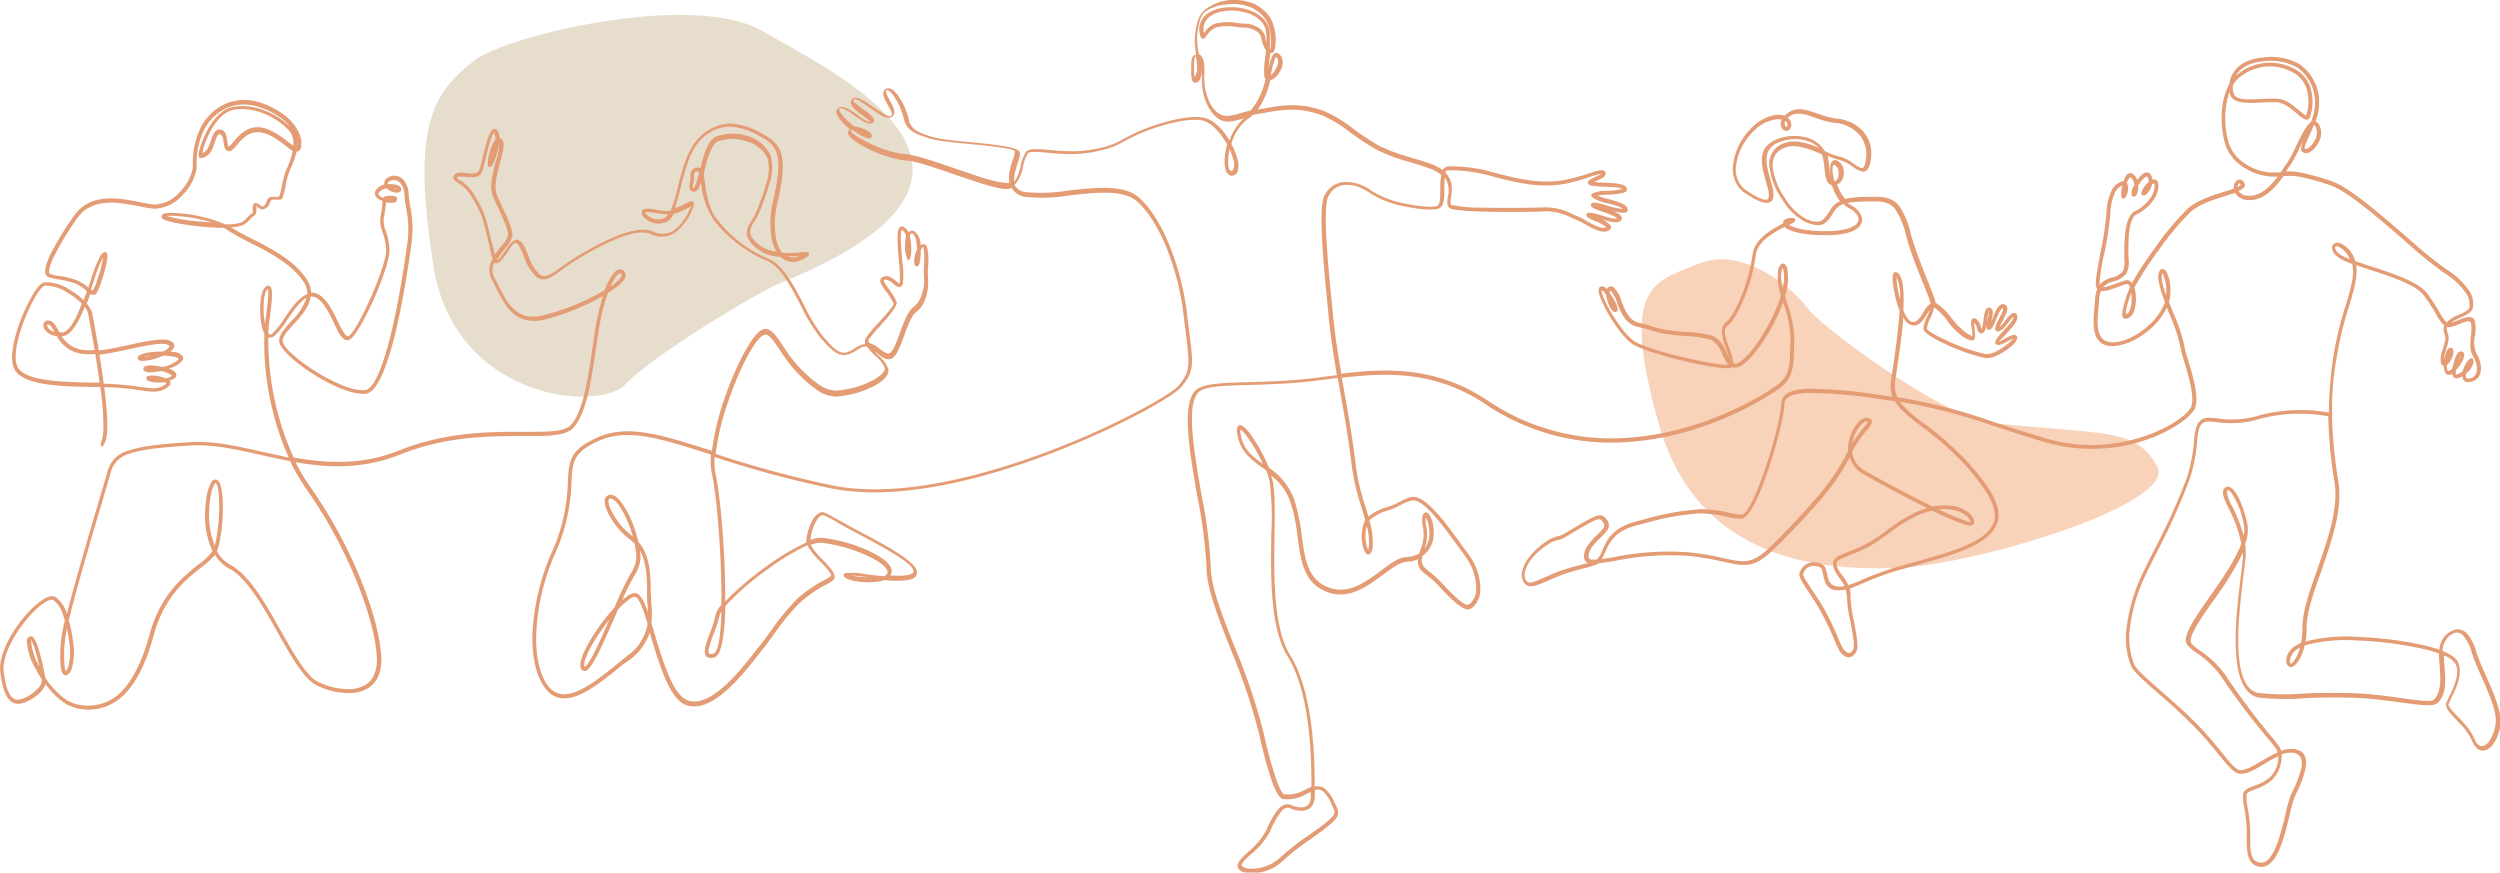 <?xml version="1.0" encoding="UTF-8"?>
<svg xmlns="http://www.w3.org/2000/svg" id="Calque_1" data-name="Calque 1" viewBox="0 0 429.79 150">
  <defs>
    <style>.cls-1{fill:#d3c3a5;opacity:0.56;}.cls-2{fill:#f4b183;opacity:0.56;}.cls-3{fill:#e49c75;}</style>
  </defs>
  <path class="cls-1" d="M250.28,241.67c-4.15,1.68-22.33,12.72-26.74,17.46s-29.39,2.81-33-20.61-.5-29.43,7.44-35.33c5.22-3.89,37.17-11.89,49.35-4.73S296.67,222.82,250.28,241.67Z" transform="translate(-116.07 -193.03)"></path>
  <path class="cls-2" d="M458.49,265.74c-8.29-.89-29.36-16.53-31.68-19.74s-11-10.8-18.7-7.64-13.6,3.48-6.92,27.38,28.1,25.36,41,24.94,48.42-10.91,44.7-17.54S478,267.83,458.49,265.74Z" transform="translate(-116.07 -193.03)"></path>
  <path class="cls-3" d="M517,264.7a4.62,4.62,0,0,1,0,.56A82.62,82.62,0,0,0,518.1,276c.72,4.68-1.24,10.24-3,15.3-1.29,3.64-2.48,7-2.48,9.56a15.35,15.35,0,0,1-.19,2.48l.35-.11a27.5,27.5,0,0,1,8.56-.71,63.82,63.82,0,0,1,11.91,1.55c.79.2,1.53.42,2.2.65a3.66,3.66,0,0,1,1-2.41,3.84,3.84,0,0,1,1.57-1,1.93,1.93,0,0,1,1.14,0,2.34,2.34,0,0,1,1,.61,7.88,7.88,0,0,1,1.62,3.18,38.52,38.52,0,0,0,1.54,3.81c1.35,3.05,2.93,6.6,2.61,8.74a7.47,7.47,0,0,1-1.3,3.41,3,3,0,0,1-.9.79,1.65,1.65,0,0,1-1,.21,1.72,1.72,0,0,1-.81-.36,4,4,0,0,1-.89-1.35,9.53,9.53,0,0,0-1.16-1.92c-.45-.55-1-1.1-1.47-1.62-1.1-1.13-2-2.11-1.8-2.83a12.37,12.37,0,0,1,.57-1.29c.73-1.51,1.77-3.65,1.12-5.38a3.64,3.64,0,0,0-2.08-1.58c0,.6.06,1.24.11,1.89.19,2.29.39,4.69-1.16,6.24-.7.69-2.81.4-5.92,0-1.91-.27-4.2-.59-6.75-.78a99.6,99.6,0,0,0-10.5,0,41.3,41.3,0,0,1-7.61-.12c-5.56-1.11-3.92-14.18-3.05-21.13.14-1.15.27-2.13.33-2.82a7.23,7.23,0,0,0,0-.93,54.94,54.94,0,0,1-5,8.1c-2.39,3.41-4.45,6.37-3.88,7.41a6.44,6.44,0,0,0,1.54,1.32,16.64,16.64,0,0,1,4.43,4.32A126.45,126.45,0,0,0,507,320.19l.79,1a2.57,2.57,0,0,1,.44.91,4.86,4.86,0,0,1,2.42-.27c1.79.34,2.08,1.73,1.77,3.37a19.9,19.9,0,0,1-1.64,4.35l-.19.41a21.44,21.44,0,0,0-.88,3.11c-.22.94-.47,2-.75,3-.94,3.37-2.32,6.58-4.74,5.91-1.88-.53-1.89-2.61-1.9-5,0-.48,0-1,0-1.48a27.64,27.64,0,0,0-.39-3.37,8.71,8.71,0,0,1-.21-2.69c.15-.66,1-1,2-1.37a7.82,7.82,0,0,0,2.58-1.4,5.09,5.09,0,0,0,1.38-2.63,6,6,0,0,0,.09-1,24,24,0,0,0-2.53,1.37c-1.62,1-3.11,1.85-4.29,1.61-.92-.18-1.88-1.36-3.39-3.2-.9-1.1-2-2.45-3.38-3.95a94.38,94.38,0,0,0-6.9-6.49c-2.39-2.09-4.33-3.79-4.8-4.77a13,13,0,0,1-.78-6.85,29.22,29.22,0,0,1,2.46-8.59c.53-1.18,1.3-2.71,2.18-4.45a112.62,112.62,0,0,0,5.63-12.38h0a27.92,27.92,0,0,0,1.29-6.5,10.2,10.2,0,0,1,.4-2.4c.72-1.8,1.74-1.68,3.61-1.47a16.54,16.54,0,0,0,7.32-.56,27.82,27.82,0,0,1,11.85-.45,66.92,66.92,0,0,1,.78-9.69,59.22,59.22,0,0,1,2.07-8.6c.91-3,1.62-5.4,1.16-7.27a8,8,0,0,1-2.83-1.48,1.81,1.81,0,0,1-.62-1.48.82.82,0,0,1,.49-.62,1.35,1.35,0,0,1,.83,0,4.35,4.35,0,0,1,2.44,2.53,4.53,4.53,0,0,1,.23.57c.83.3,1.77.6,2.75.92,3.73,1.22,8.07,2.64,9.55,4.58a32.05,32.05,0,0,1,2.18,3.3,7.37,7.37,0,0,0,1.21,1.74,6.3,6.3,0,0,1,2.14-1.34c.83-.37,1.6-.72,1.77-1.21a3.47,3.47,0,0,0-.84-2.83,12.18,12.18,0,0,0-3.53-3.16,72.33,72.33,0,0,1-6.63-5.41c-4.55-3.94-10-8.63-12.75-9.57a40.28,40.28,0,0,0-5.34-1.5,9.4,9.4,0,0,0-2.86-.12c-1.47,2.05-3.51,4.33-6.13,4.09a2.48,2.48,0,0,1-2.19-1.23c-.46.16-1,.33-1.58.51-2,.63-4.58,1.42-6.08,2.78a48.22,48.22,0,0,0-5.49,6.58,59.8,59.8,0,0,0-4.17,6.43,2.76,2.76,0,0,1,.08.27,6.78,6.78,0,0,1,.2,1.48c0,1.42-.33,2.93-1.1,3.36-1.13.63-1.4,0-1.2-1.21a21.08,21.08,0,0,1,1-3.33q.1-.27.27-.6A1.57,1.57,0,0,0,482,242a.41.41,0,0,0-.41-.13c-.4.11-.89.29-1.39.48a15.24,15.24,0,0,1-1.88.62,3.06,3.06,0,0,1-1.06.07,4.88,4.88,0,0,0-.32,1.59c0,.37-.06.79-.1,1.23-.07.78-.15,1.62-.15,2.43,0,1.91.45,3.59,2.57,3.59,1.93,0,4.38-1.21,6.29-3a9.79,9.79,0,0,0,2.71-3.92,18,18,0,0,1-1.11-3.72,2.63,2.63,0,0,1,.19-1.67.56.56,0,0,1,.62-.29.94.94,0,0,1,.54.42,7.16,7.16,0,0,1,.69,3.65,5.7,5.7,0,0,1-.23,1.58c.25.66.52,1.33.78,2a28.17,28.17,0,0,1,1.75,5.12,24.43,24.43,0,0,0,.8,3.07c.82,2.72,1.83,6.09,1.17,8-.58,1.64-5.1,5-11.54,6.39a28.59,28.59,0,0,1-14.45-.52c-3.4-1-6.2-1.93-8.64-2.72a96.34,96.34,0,0,0-16.13-4.17,20.13,20.13,0,0,0,4.18,3.75,53.93,53.93,0,0,1,5.61,4.73,38.09,38.09,0,0,1,5.83,7c1.21,2.06,1.6,3.8,1.14,5.25-1.23,3.85-7.56,5.6-14.22,7.44l-3.16.89a51.75,51.75,0,0,0-5.61,2.08c-.94.4-1.75.74-2.4,1a3.22,3.22,0,0,1,.13,1.12,22.49,22.49,0,0,0,.61,4.54c.41,2.18.81,4.31.43,5.08a2.2,2.2,0,0,1-.62.8,1.16,1.16,0,0,1-.65.24,1.22,1.22,0,0,1-.66-.14,2.79,2.79,0,0,1-.93-.85,14.19,14.19,0,0,1-.91-1.89,52.16,52.16,0,0,0-2.49-5.19c-.62-1.11-1.33-2.17-1.94-3.08-1-1.53-1.8-2.71-1.61-3.31a3.05,3.05,0,0,1,.13-.32h0a2.52,2.52,0,0,1,1.4-1.38,2.93,2.93,0,0,1,1.94,0l.36.14c.63.28.77,1,.93,1.75.24,1.14.52,2.48,3,2.06a10.15,10.15,0,0,0-.88-1.39c-.72-1-1.39-2-1-3,.22-.62,1.19-1,2.53-1.53a26.6,26.6,0,0,0,3.44-1.56,35,35,0,0,0,3.23-2.16,26.73,26.73,0,0,1,5.23-3.21,14.23,14.23,0,0,1,1.65-.58c-4.05-2-8.65-4.49-11-5.87a4.78,4.78,0,0,1-2.31-2.86,38.78,38.78,0,0,1-5.5,7.83c-2.36,2.75-5,5.5-7.42,7.84-3.49,3.44-5,3.12-8.74,2.3a50.42,50.42,0,0,0-5.77-1,46.85,46.85,0,0,0-12.87.82c-1.12.19-2.1.36-2.89.43a2.37,2.37,0,0,1-.47.26,20.38,20.38,0,0,1-2.13.62,39.72,39.72,0,0,0-4,1.22c-.71.27-1.38.57-2,.84h0c-1.74.77-3.11,1.37-3.84.78a1.89,1.89,0,0,1-.46-.52,2.68,2.68,0,0,1-.19-2,6.28,6.28,0,0,1,1.27-2.39,12.63,12.63,0,0,1,3.55-3,4.26,4.26,0,0,1,1.23-.45,4.15,4.15,0,0,0,.92-.32l2.22-1.31c2.19-1.31,3.64-2.18,4.47-1.94a1,1,0,0,1,.3.15,2.33,2.33,0,0,1,.67.74,1.53,1.53,0,0,1,.17,1.19,1.3,1.3,0,0,1-.19.42,11.08,11.08,0,0,1-1.23,1.35,11.53,11.53,0,0,0-1.53,1.71,2.85,2.85,0,0,0-.45,1.17.88.88,0,0,0,.09.69c.18.17.64.19,1.32.13a4.22,4.22,0,0,0,.93-1.57c.74-1.72,1.71-4,6.18-5.06l1.11-.29a44.43,44.43,0,0,1,9.69-1.72,22.17,22.17,0,0,1,4.85.62,8.5,8.5,0,0,0,2.16.31c.88-.11,2.19-2.89,3.44-6.3,1.77-4.85,3.31-10.92,3.31-12.67s1.56-2.55,4.65-2.67A83.85,83.85,0,0,1,439.69,261l1.72.24a5.16,5.16,0,0,1-.25-2.72v-.07c.46-3,1.25-8,1.48-12a19.41,19.41,0,0,1-1.08-4.13,9.52,9.52,0,0,1-.11-1.63c0-.65.25-1,.68-.86a1.16,1.16,0,0,1,.55.53c.63,1,.75,3.31.61,6,.4,1,.86,1.77,1.36,1.95.93.33,1.55-.7,2.09-1.61a3.61,3.61,0,0,1,1.22-1.46,2,2,0,0,0-.06-.35c-.16-.53-.58-1.56-1.1-2.86-.95-2.35-2.25-5.56-3-8.32a14,14,0,0,0-1.89-4.69c-.77-1-1.88-1.42-3.75-1.35l-1.19,0a22.63,22.63,0,0,0-3.29.24,3.74,3.74,0,0,0,.49.32A4,4,0,0,1,436,230a1.79,1.79,0,0,1,.11,1.32,2.21,2.21,0,0,1-1,1.15c-1,.62-2.63,1-5.25,1-3.62,0-5.75-.59-6.68-1.18a1.61,1.61,0,0,1-.31-.25c-1.83.91-4.68,2.53-4.94,4.81a30.27,30.27,0,0,1-1.93,7.24c-.91,2.28-2,4.22-2.95,4.94s-.17,2.47.39,4.05a7.79,7.79,0,0,1,.61,2.4,1,1,0,0,0,.94-.12c1.15-.65,2.64-2.46,4-4.64a30.39,30.39,0,0,0,3.25-6.83,10.24,10.24,0,0,1-.53-4.07,2.41,2.41,0,0,1,.51-1.32.51.51,0,0,1,.74,0,1.36,1.36,0,0,1,.35.64,9.32,9.32,0,0,1-.34,4.68l0,.1c.12.43.25.87.38,1.32a20.3,20.3,0,0,1,1.19,6.16c0,.55,0,1.05-.05,1.53-.07,2.89-.12,4.86-2.06,6.52-1.4,1.2-12.64,8.73-26.71,9.58a38.52,38.52,0,0,1-24.24-6.49c-8.73-5.85-17.16-5.45-24.72-4.56l.48,2.74c.71,4,1.42,8.05,1.94,12.53a38.73,38.73,0,0,0,1.64,6.91c.17.57.34,1.13.5,1.68a8.69,8.69,0,0,1,3.16-1.61c.33-.12.66-.23,1-.36a12.08,12.08,0,0,0,1.25-.59,7.1,7.1,0,0,1,2-.8c2.32-.44,5.75,4.26,8.45,8,.42.58.83,1.14,1.22,1.66a12.17,12.17,0,0,1,.95,1.47,9.61,9.61,0,0,1,1.21,4.63,4.05,4.05,0,0,1-1.35,3.23,2.61,2.61,0,0,1-.3.2c-.64.35-1.59-.16-2.63-1.05a36.78,36.78,0,0,1-3-3,17.15,17.15,0,0,0-1.77-1.59,8.74,8.74,0,0,1-1.16-1,2.22,2.22,0,0,1-.47-1.86,5.34,5.34,0,0,1-1.32.38,5,5,0,0,1-.69.07c-1.1.05-2.45,1.06-4,2.19-2.7,2-5.92,4.41-9.64,3-4-1.51-4.5-5.24-5.07-9.43a30.69,30.69,0,0,0-1.26-6.09,9.8,9.8,0,0,0-3.3-4.52c.11.34.2.66.27,1,.43,1.94.37,5.25.31,9.07-.11,7.16-.25,16.11,2.71,20.85,4,6.45,4.22,17.87,4.19,22.59a1.93,1.93,0,0,1,1.69.29,5.76,5.76,0,0,1,1.68,2.35l.11.22.1.2c.39.79.7,1.41.19,2.26s-2.39,2.21-4.42,3.66a43.54,43.54,0,0,0-4.82,3.76,7.45,7.45,0,0,1-3.46,1.89,7.54,7.54,0,0,1-2.38.22,2.7,2.7,0,0,1-1.65-.58,1,1,0,0,1-.26-.46c-.2-.78.72-1.63,1.86-2.68a12.28,12.28,0,0,0,3.06-3.66,15.18,15.18,0,0,1,1.92-3.45c.73-.88,1.49-1.23,2.35-.86h0a4.14,4.14,0,0,0,1.67.39,2,2,0,0,0,.9-.19,1.32,1.32,0,0,0,.6-.65h0a2.68,2.68,0,0,0,.19-1.08v-.71h0c-.25.1-.52.22-.79.35a6.34,6.34,0,0,1-4,.84c-.61-.14-1.27-1.29-1.92-3.15a76.78,76.78,0,0,1-2.16-8,104.45,104.45,0,0,0-4.94-14.7c-2.17-5.53-4.11-10.47-4.11-14a80.91,80.91,0,0,0-1.55-12c-1.34-7.66-2.72-15.6-.51-18.21,1.17-1.39,4.61-1.48,9.38-1.61,2.74-.07,5.93-.16,9.38-.5,1.31-.13,2.65-.3,4-.48l1.72-.21c-.56-3.29-1.08-6.64-1.45-10.28v-.17c-.78-7.69-1.83-18.16-.72-20.39a5.75,5.75,0,0,1,.42-.69,4,4,0,0,1,3-1.68,6.81,6.81,0,0,1,3.53.8,9.78,9.78,0,0,1,1.38.84,16.3,16.3,0,0,0,5.56,2.06c2.51.54,4.91.72,5.58.37.45-.24.46-1.52.47-2.84a13.21,13.21,0,0,1,.17-2.45,6.84,6.84,0,0,0-2.13-1.15c-1.11-.4-2.24-.74-3.33-1.07a29.36,29.36,0,0,1-5.75-2.17,47.08,47.08,0,0,1-4.46-2.92,22.45,22.45,0,0,0-4.69-2.88c-4-1.54-7.17-1-9.88-.51-.44.08-.87.16-1.29.22l-.84.16a6.48,6.48,0,0,1-.71.56,8.05,8.05,0,0,0-3,4.44,12.42,12.42,0,0,1,1,2.49,3.41,3.41,0,0,1,0,2.4,1.12,1.12,0,0,1-.57.5.9.9,0,0,1-.94-.13,2,2,0,0,1-.58-1.19,7,7,0,0,1-.05-1.8,10.82,10.82,0,0,1,.4-2.19l-.19-.32c-1-1.71-2.41-3.28-3.76-3.71s-3.64-.14-6,.47a32.07,32.07,0,0,0-8,3.17,13.57,13.57,0,0,1-3.82,1.43,22.22,22.22,0,0,1-4.62.62,38.48,38.48,0,0,1-4.3-.22c-1.86-.16-3.3-.28-3.56.08a7.08,7.08,0,0,0-.84,2.27,5.76,5.76,0,0,1-1.48,3.18,2.55,2.55,0,0,0,2,1.23,28.31,28.31,0,0,0,7.24-.27c4.57-.51,9.49-1.07,12.06,1.1,2,1.69,3.83,4.64,5.29,8.16a46,46,0,0,1,3.1,12c.15,1.31.28,2.37.4,3.3.68,5.26.87,6.68-1.56,9.37-1.75,1.95-16.39,10.08-32.46,14.69-9.45,2.72-19.42,4.23-27.59,2.57a181.6,181.6,0,0,1-20-5.38,9.79,9.79,0,0,0,.14,2.84c.81,3.58,1.67,13.41,1.67,21.15,0,.28,0,.56,0,.84a49.39,49.39,0,0,1,6.84-5.86,39.9,39.9,0,0,1,7.08-4.26h0a8.6,8.6,0,0,1,.82-3.33,3.25,3.25,0,0,1,1.73-1.9c.44-.11,1.52.5,3.07,1.38.83.47,1.79,1,2.83,1.56,2.26,1.19,4.83,2.54,6.85,3.8s3.64,2.55,3.74,3.5-.72,1.35-2,1.49a20.12,20.12,0,0,1-3.61-.05,5.53,5.53,0,0,1-.78.21,10.74,10.74,0,0,1-2,.16c-1.91,0-3.88-.47-4.15-1h0a.38.38,0,0,1,.19-.57h0a11.81,11.81,0,0,1,3.54.19c1,.12,2.06.25,3.11.34a1.42,1.42,0,0,0,.42-.25.54.54,0,0,0,.2-.56c-.18-.92-1.72-1.94-3.7-2.82a26.2,26.2,0,0,0-7.64-2.12,4.58,4.58,0,0,0-1.84.38,11.25,11.25,0,0,0,2.08,2.56c1.26,1.33,2.45,2.58,1.9,3.36a5.25,5.25,0,0,1-1.41.93,21.34,21.34,0,0,0-4.45,3.1,39.28,39.28,0,0,0-4.46,5.42c-.59.82-1.14,1.58-1.64,2.2l-.9,1.14c-3,3.85-8.29,10.51-12.66,8.77-2.73-1.1-4.48-6.89-5.94-11.74-.07-.23-.14-.45-.2-.68a9.66,9.66,0,0,1-3.48,4.71L223,307.4c-4.26,3.46-8.58,7-11.81,5.2-2-1.08-3.58-4.6-3.6-9.82A38.73,38.73,0,0,1,211,287.84a31.52,31.52,0,0,0,2.7-12c.19-3.62.28-5.47,5.13-7.62,5.17-2.3,10.9-.47,19.63,2.32h0a44.88,44.88,0,0,1,2.25-9.25c2-5.67,4.73-10.92,6.46-11.61,1.28-.52,2.26.95,3.51,2.83.53.79,1.11,1.66,1.77,2.47a21.56,21.56,0,0,0,4.19,4,5.46,5.46,0,0,0,3.34,1.2,14.81,14.81,0,0,0,1.49-.2,15.89,15.89,0,0,0,4.81-1.66c1.18-.67,1.93-1.39,1.89-2h0v-.06a5.14,5.14,0,0,0-1.57-2,10.36,10.36,0,0,1-1.46-1.65,2.17,2.17,0,0,0-1.42.4c-1.39.9-2.31,1.27-3.31.94s-1.91-1.26-3.41-3a30.7,30.7,0,0,1-3.27-5.41c-1.72-3.3-3.53-6.77-5.79-7.67a22.06,22.06,0,0,1-5-2.9,21.63,21.63,0,0,1-4.16-4.11,13.42,13.42,0,0,1-2.18-6.55,5.93,5.93,0,0,1-.22.64c-.31.79-.71,1.2-1.28,1s-.59-.8-.44-1.5c0-.13.05-.27.08-.4a3.48,3.48,0,0,0,0-.57,1.82,1.82,0,0,1,.36-1.29,1.1,1.1,0,0,1,.67-.33h0a1.05,1.05,0,0,1,.5,0l.21.09c.57-2.3,1.28-4.92,2.87-5.53l.1,0a8.25,8.25,0,0,1,5.15,0,6.22,6.22,0,0,1,4,3.45.3.3,0,0,0,0,.1,8,8,0,0,1-.21,4.46,45.71,45.71,0,0,1-1.79,5.12,9.48,9.48,0,0,1-.82,1.52h0c-.59.94-1.08,1.73-.43,2.78a5.67,5.67,0,0,0,4.22,2.41,6.58,6.58,0,0,1-.82-2.13,16.25,16.25,0,0,1,.28-6.76c.83-3.78,1.06-6.11.65-7.7s-1.41-2.4-3.08-3.27a11.65,11.65,0,0,0-4.93-1.61,7,7,0,0,0-5,2.17c-1.92,1.76-2.82,5.31-3.6,8.37a34.42,34.42,0,0,1-1,3.52,14.82,14.82,0,0,0,1.78-.8c.61-.31,1-.52,1.31-.38s.33.58-.09,1.44a9.7,9.7,0,0,1-2.84,3.85,4.2,4.2,0,0,1-4.33.3c-1.51-.65-4,0-6.47,1.1a54.26,54.26,0,0,0-6.7,3.62c-.88.55-1.61,1.08-2.23,1.54-1.81,1.33-2.85,2.09-4.27,1.06a8.31,8.31,0,0,1-2.09-3.46c-.47-1.13-.9-2.15-1.35-2.32s-.94.79-1.54,1.68-1.09,1.59-1.61,1.76a.67.67,0,0,1-.59-.05,2.73,2.73,0,0,0,0,2.56c.27.47.53,1,.81,1.54,1.37,2.74,3,6,7.4,5A40.79,40.79,0,0,0,220,242.94a14.75,14.75,0,0,1,1-2.11,4.5,4.5,0,0,1,.93-1.2,1,1,0,0,1,1.11-.21,1.08,1.08,0,0,1,.45.43.77.77,0,0,1,.12.28c.1.45-.17,1-.71,1.52a12.16,12.16,0,0,1-2.06,1.57l-.26.16a32,32,0,0,0-1.33,5c-.25,1.32-.47,2.87-.71,4.5-.79,5.41-1.71,11.72-4.14,13.92C213,268,210.09,268,206.09,268c-5.55,0-13.18-.05-21.2,3.16-6.46,2.58-12.43,2.31-18,1.33a31.9,31.9,0,0,0,2.55,4.29,80.28,80.28,0,0,1,8.29,15c2.23,5.3,3.64,10.31,3.87,14a7.32,7.32,0,0,1-.57,3.67,4.5,4.5,0,0,1-1.86,2,6.21,6.21,0,0,1-2.64.72,12.4,12.4,0,0,1-6-1.31c-2.19-1.05-4.37-4.92-6.7-9.06-2.57-4.55-5.33-9.43-8.32-11a6.45,6.45,0,0,1-2.48-2.38,13.45,13.45,0,0,1-2.39,2.18c-2.62,2.08-6.34,5-8.14,11.63-1.39,5.12-3.19,8.47-5.32,10.44a8.57,8.57,0,0,1-7.45,2.21,6.75,6.75,0,0,1-3.1-1.38,13.52,13.52,0,0,1-2.74-2.85,3.83,3.83,0,0,1-.74,1.24,7.21,7.21,0,0,1-2.43,1.74c-1.29.6-2.3.55-3.08-.33s-1.21-2.31-1.52-4.68v-.07c-.28-2.39,1.2-5.55,3.08-8.15s4.21-4.66,5.6-4.86h.08a1.46,1.46,0,0,1,.76.15,5.24,5.24,0,0,1,1.93,2.86c1.26-5,3.74-13.45,5.4-19.07.74-2.49,1.32-4.45,1.55-5.29a5,5,0,0,1,3.69-3.71c2.15-.74,5.46-1.13,10.7-1.44,3.89-.23,7.93.68,12.18,1.64,1.51.34,3,.68,4.62,1a45.74,45.74,0,0,1-2.58-7.36,48,48,0,0,1-1.61-13.9l-.11-.21a8.36,8.36,0,0,1-.42-1.53c-.39-2.24-.2-5.4.57-6.17.43-.43.77-.48,1-.2.54.54.19,3.18-.28,6.69l0,.37q-.06.41-.09.9a.69.69,0,0,0,.27.27c.1,0,.21,0,.36-.1a12.59,12.59,0,0,0,2.09-2.63c1.2-1.74,2.51-3.66,4-4.21a3.69,3.69,0,0,0-.62-2.06c-2-3.12-6.05-5.19-9.36-6.86a35.58,35.58,0,0,1-3.73-2.08,5.42,5.42,0,0,0-.64-.39c-1.09,0-2.34-.08-3.58-.19-3.32-.3-6.66-.93-7.05-1.5h0a.47.47,0,0,1-.07-.38c.07-.27.4-.43.91-.48a9.28,9.28,0,0,1,1.53,0,24.85,24.85,0,0,1,8.44,1.92,7.84,7.84,0,0,0,2.8-.3,3.83,3.83,0,0,0,1.1-.9,3.36,3.36,0,0,1,.87-.74,2.42,2.42,0,0,0,0-.63c0-.43,0-.84.25-1s.64,0,1,.27c.19.13.33.27.35.27a.94.94,0,0,0,.74-.75c.17-.5.33-.94,1.17-.94l.67,0c.35,0,.38,0,.54-.55.11-.36.19-.79.29-1.26a13.55,13.55,0,0,1,.8-2.92h0l.08-.16a14.86,14.86,0,0,0,1-3,7.8,7.8,0,0,1-.7-.47l-.52-.4a15.25,15.25,0,0,0-2.8-1.84c-3-1.4-4.58.5-5.6,1.73-.58.68-1,1.2-1.55,1s-.61-.77-.71-1.47-.22-1.42-.73-1.42c-.32,0-.56.71-.83,1.49a9,9,0,0,1-.56,1.39,2.24,2.24,0,0,1-.75.83,2.13,2.13,0,0,1-1.14.42h0l-.09,0,.1,0h0a.34.34,0,0,1-.27-.25,2.44,2.44,0,0,1,.11-1.15,12.44,12.44,0,0,1,.63-1.87c.92-2.26,2.68-5.09,5.16-5.56a9.88,9.88,0,0,1,5.45.65,12.83,12.83,0,0,1,4.42,2.84,8.48,8.48,0,0,0-1.6-1.55,12.92,12.92,0,0,0-3.67-1.85,7.86,7.86,0,0,0-5.46,0,8.34,8.34,0,0,0-4.1,3.79,13.09,13.09,0,0,0-1.31,6c0,.22,0,.42,0,.57a.53.53,0,0,0,0,.13,8.59,8.59,0,0,1-2.4,4.55,6.64,6.64,0,0,1-4.85,2.38h-.15a24,24,0,0,1-2.45-.41c-3.47-.68-8.17-1.62-10.73,2.11a53.07,53.07,0,0,0-3.92,6.45c-.74,1.52-1,2.58-.81,3h0a5.26,5.26,0,0,0,1.66.4,13.81,13.81,0,0,1,3.24.84,8.16,8.16,0,0,1,1.79,1.17c.13-.4.27-.8.39-1.18a23.22,23.22,0,0,1,1.7-4.32,1.43,1.43,0,0,1,.53-.53c.39-.17.6,0,.65.48a3.6,3.6,0,0,1-.06.87,24.53,24.53,0,0,1-1.62,5.33c-.29.63-.66.71-1.14.48l-.12-.06c-.2.57-.4,1.13-.61,1.69a4.78,4.78,0,0,1,.64.92,2.82,2.82,0,0,1,.34.91c.06.35.12.65.19,1,.22,1.21.56,3.08.92,5.22,1.68-.18,3.58-.59,5.39-1,3.09-.66,5.91-1.26,7.06-.56.57.35.63.77.37,1.2a2,2,0,0,1-.54.53l.65.1a2.23,2.23,0,0,1,1.4.63.68.68,0,0,1,0,.87,4.47,4.47,0,0,1-2.28,1.32l.46.21a1.59,1.59,0,0,1,.76.7.61.61,0,0,1-.22.74,2.5,2.5,0,0,1-.88.44.69.69,0,0,1,.12.39c0,.3-.19.6-.66.89-1.36.84-2.42.68-4.51.38-1.16-.16-2.66-.38-4.72-.49L134,259.6c.5,4,.76,7.7.22,9.19-.61,1.68-1.08,1-.62-.23s.24-5.05-.27-9l-1.45,0c-5.56-.11-12.25-.25-13.45-3.32-.62-1.59-.13-4.31.76-7,1.19-3.52,3.12-7,4.14-7.53a1.6,1.6,0,0,1,.48-.16,7.38,7.38,0,0,1,4.17,1.25,13.19,13.19,0,0,1,2.47,1.83c.19-.51.38-1,.56-1.55l-.15-.12a7.9,7.9,0,0,0-1.68-1.12,13.47,13.47,0,0,0-3.09-.78c-1-.19-1.89-.33-2.12-.73h0c-.36-.63,0-1.9.79-3.62a53.16,53.16,0,0,1,4-6.54c2.81-4.09,7.76-3.1,11.41-2.38.9.18,1.72.34,2.38.4h.12A6,6,0,0,0,147,226a7.81,7.81,0,0,0,2.22-4.15.34.34,0,0,0,0-.11c0-.17,0-.35,0-.55a13.76,13.76,0,0,1,1.4-6.33,8.87,8.87,0,0,1,4.43-4.08,8.47,8.47,0,0,1,5.92-.06,13.73,13.73,0,0,1,3.86,2,8.1,8.1,0,0,1,2.66,3.21,3.81,3.81,0,0,1,.3,2.55,1,1,0,0,1-.18.36.57.57,0,0,1-.55.25,14.62,14.62,0,0,1-1.07,3l-.07.16h0a13.91,13.91,0,0,0-.76,2.77c-.1.49-.19.94-.3,1.32-.31,1.1-.38,1.1-1.23,1-.15,0-.35,0-.62,0s-.45.24-.54.5a1.53,1.53,0,0,1-1.22,1.18c-.26.06-.57-.16-.88-.37-.16-.11-.1-.4-.21-.31a4.05,4.05,0,0,0,0,.53c0,.49,0,1-.38,1.22a3.15,3.15,0,0,0-.69.61,4.5,4.5,0,0,1-1.29,1.05,5.84,5.84,0,0,1-2.05.34,38.56,38.56,0,0,0,3.44,1.88c3.38,1.72,7.54,3.83,9.62,7.11a4.42,4.42,0,0,1,.75,2.26,2.09,2.09,0,0,1,1.1.22c1.57.74,2.6,2.89,3.47,4.71a18.3,18.3,0,0,0,1,1.86c.33.53.63.82.91.65.82-.52,2.55-3.74,4-7.12,1.36-3.14,2.48-6.4,2.41-7.75a11.07,11.07,0,0,0-.6-2.95,5,5,0,0,1-.31-3,12.15,12.15,0,0,0,.25-1.75c0-.23,0-.44.07-.63a3.89,3.89,0,0,1-.62-.28,1.67,1.67,0,0,1-.6-.58,1,1,0,0,1,.21-1.2,2.74,2.74,0,0,1,1.34-.79v0a.92.92,0,0,1,.4-1.06,2.19,2.19,0,0,1,1.16-.44,2,2,0,0,1,1,.21,2.45,2.45,0,0,1,.86.73,4,4,0,0,1,.71,2.2,20.37,20.37,0,0,0,.3,2.27,18.93,18.93,0,0,1,.16,6.52c-.31,2.23-1.19,8.41-2.5,14.1s-3.12,11.13-5.29,11.46a1.58,1.58,0,0,1-.32,0c-2.13.14-5.68-1.44-8.72-3.36s-5.67-4.26-5.88-5.59h0s0-.08,0-.12h0c-.07-1,.91-2.11,2-3.33a10.17,10.17,0,0,0,2.69-4.09c-1.16.64-2.29,2.3-3.33,3.81a13.21,13.21,0,0,1-2.23,2.78,1,1,0,0,1-1,.18l0,0a48.41,48.41,0,0,0,1.63,13,43.79,43.79,0,0,0,2.73,7.68c5.64,1,11.66,1.38,18.14-1.21,8.14-3.26,15.85-3.23,21.45-3.2,3.85,0,6.69,0,7.86-1,2.26-2,3.16-8.21,3.93-13.51.24-1.64.46-3.19.72-4.53a32.85,32.85,0,0,1,1.1-4.33,41.82,41.82,0,0,1-10.2,4.1c-4.89,1.09-6.67-2.44-8.15-5.39-.27-.53-.53-1.05-.79-1.51a3.5,3.5,0,0,1,.14-3.55v0c-.22-.64-.43-1.59-.67-2.67-.32-1.41-.69-3.05-1.17-4.53a15.67,15.67,0,0,0-1.48-3l-.34-.58a6.62,6.62,0,0,0-2.23-2.26,3.43,3.43,0,0,1-.62-.47.63.63,0,0,1,0-1c.43-.42,1.18-.34,2-.25s2,.2,2.22-.54c.17-.46.37-1.3.6-2.24.49-2,1.06-4.32,1.72-4.72.33-.19.62-.12.88.31a2.57,2.57,0,0,1,.31,1.23.69.69,0,0,1,.43.26c.51.6.13,2-.33,3.74-.54,2-1.18,4.4-.54,5.84.23.53.52,1.15.8,1.75,1,2.1,1.83,4,1.83,5.12a4.64,4.64,0,0,1-1.25,2.19,17,17,0,0,0-1.4,2s.05,0,.07,0c.3-.1.78-.8,1.27-1.51.75-1.09,1.53-2.22,2.32-1.93s1.2,1.42,1.73,2.69a7.93,7.93,0,0,0,1.87,3.18c1,.74,1.93.09,3.48-1,.64-.47,1.38-1,2.28-1.57a53,53,0,0,1,6.79-3.67c2.63-1.14,5.28-1.84,7-1.1a3.57,3.57,0,0,0,3.68-.24,9,9,0,0,0,2.63-3.58c.21-.44.48-.52.4-.56s-.28.16-.72.38a14.7,14.7,0,0,1-2.43,1,2.87,2.87,0,0,1-1.08,1.28,3.39,3.39,0,0,1-3.57-.3,2.46,2.46,0,0,1-.61-.59,1.07,1.07,0,0,1-.24-.69.62.62,0,0,1,.5-.57,5.59,5.59,0,0,1,2,.13,7.59,7.59,0,0,0,2.5.17,27.93,27.93,0,0,0,1.18-3.93c.79-3.15,1.72-6.8,3.79-8.7a7.58,7.58,0,0,1,5.42-2.35,12.15,12.15,0,0,1,5.22,1.69c1.85,1,3,1.94,3.43,3.7s.2,4.12-.65,8a15.61,15.61,0,0,0-.28,6.48,5.18,5.18,0,0,0,1.07,2.36,19.88,19.88,0,0,0,3.24-.1h0c.72-.07,1.17-.11,1.31.16s-.13.56-.92,1a4,4,0,0,1-1.81.5,3,3,0,0,1-2.13-.88,6.66,6.66,0,0,1-5.38-2.8c-.87-1.4-.27-2.35.43-3.48h0a9,9,0,0,0,.76-1.41,44.44,44.44,0,0,0,1.77-5,7.36,7.36,0,0,0,.22-4.07l0-.09a5.54,5.54,0,0,0-3.61-3,7.63,7.63,0,0,0-4.72-.07l-.09,0c-1.35.52-2,3.24-2.56,5.47l0,.12a.8.8,0,0,1,0,.18c0,.32.08.63.12.95.26,2,.58,4.67,2.11,6.71a21.49,21.49,0,0,0,4,4,20.89,20.89,0,0,0,4.86,2.81c2.48,1,4.35,4.58,6.13,8a29.33,29.33,0,0,0,3.19,5.28c1.41,1.64,2.3,2.53,3.1,2.8s1.53-.08,2.75-.87a3.1,3.1,0,0,1,1.47-.53,1.48,1.48,0,0,1,.09-1,15.63,15.63,0,0,1,2-2.42c1.36-1.51,2.93-3.25,2.78-3.58h0a12.94,12.94,0,0,0-1.38-2.19,6.19,6.19,0,0,1-.8-1.27.76.76,0,0,1,.53-1.13c.79-.3,1.48.27,2.07.75a2.75,2.75,0,0,0,.57.4s.05,0,.08,0a17.22,17.22,0,0,0-.14-3.64c-.2-2.37-.43-5,0-5.8a.57.57,0,0,1,.89-.21,2,2,0,0,1,.75.88l.11-.1a.79.79,0,0,1,1,0,3.2,3.2,0,0,1,1,2.37h0a.66.66,0,0,1,.61-.22h0a.7.7,0,0,1,.47.48,9.62,9.62,0,0,1,.18,3.32,16.91,16.91,0,0,0,0,2.13,8.36,8.36,0,0,1-.45,3.42,5.06,5.06,0,0,1-1.67,2.4c-.74.53-1.39,2.28-2,4-.73,2-1.43,3.84-2.4,4-.74.15-1.37-.33-2.06-.86-.22-.16-.44-.33-.67-.48.21.23.44.45.67.68a5.45,5.45,0,0,1,1.76,2.41.74.74,0,0,1,0,.12h0c.08.88-.81,1.82-2.22,2.62a16.88,16.88,0,0,1-5,1.74c-.52.09-1,.16-1.55.21a6.11,6.11,0,0,1-3.76-1.32,22.17,22.17,0,0,1-4.34-4.17c-.68-.84-1.27-1.72-1.81-2.53-1.08-1.62-1.92-2.89-2.71-2.58-1.55.63-4.16,5.7-6.07,11.22a43.75,43.75,0,0,0-2.24,9.24,183.88,183.88,0,0,0,20.05,5.41c8.05,1.63,17.91.13,27.28-2.56,16-4.58,30.43-12.58,32.15-14.49,2.22-2.47,2-3.83,1.39-8.85-.12-1-.27-2.11-.41-3.3a45.19,45.19,0,0,0-3-11.8c-1.43-3.42-3.2-6.28-5.11-7.9-2.35-2-7.12-1.45-11.56-.95a28.3,28.3,0,0,1-7.43.26,3.16,3.16,0,0,1-2.46-1.53,3.19,3.19,0,0,1-.66.16c-1.44.16-5.25-1.15-9.07-2.46-3.44-1.19-6.89-2.37-8.45-2.45a6.41,6.41,0,0,1-.73-.07,21.61,21.61,0,0,1-5.89-2c-1.92-.95-3.38-2-3.35-2.69,0,0,0,0,0-.06a.63.63,0,0,1,.36-.51l-.37-.31a14.88,14.88,0,0,1-1.19-1.2,4,4,0,0,1-.73-1.13.84.84,0,0,1,.22-1c.85-.64,2.19.31,3.47,1.22a5.52,5.52,0,0,0,2.18,1.21,8.6,8.6,0,0,0-1.28-1.06c-.39-.29-.79-.59-1.16-.9-.8-.69-1.3-1.37-.81-2,.66-.77,2.15.27,3.68,1.32,1.27.89,2.56,1.79,3,1.52s-.1-1.08-.56-1.92c-.57-1.07-1.14-2.12-.37-2.66a.82.82,0,0,1,.36-.15,1.29,1.29,0,0,1,1,.35,4.67,4.67,0,0,1,.84.94,11.85,11.85,0,0,1,1.87,4.29,2.89,2.89,0,0,0,1.75,1.94,14.85,14.85,0,0,0,4.71,1.3c1,.13,2.29.26,3.74.4,3.75.36,8.22.8,8.74,1.59.27.4,0,1.14-.27,2.06a15.21,15.21,0,0,0-.52,1.88,4.11,4.11,0,0,0-.07,1.3,6.16,6.16,0,0,0,1.06-2.6,7.27,7.27,0,0,1,.94-2.5c.49-.67,2.09-.53,4.15-.35a40.6,40.6,0,0,0,4.23.21,21.47,21.47,0,0,0,4.48-.59,13,13,0,0,0,3.62-1.35,32.94,32.94,0,0,1,8.18-3.26c2.45-.63,4.84-.93,6.35-.45s2.94,2.05,4,3.81a8.86,8.86,0,0,1,2.49-3.82l-.21.06c-2.39.68-3.93,1.11-5.76-1.7a9.86,9.86,0,0,1-1.24-5.75c0-.25,0-.49,0-.71a4.51,4.51,0,0,1-.19,1,1.46,1.46,0,0,1-.59.86.59.59,0,0,1-.91-.27,4.63,4.63,0,0,1-.18-1.72v-.51a4.62,4.62,0,0,1,.15-1.61.76.76,0,0,1,.72-.59,12.24,12.24,0,0,1-.26-2.34,11.82,11.82,0,0,1,.42-3.08,4.55,4.55,0,0,1,1.07-2.07A8,8,0,0,1,327,193.1a9,9,0,0,1,4.51.52,7.3,7.3,0,0,1,2.13,1.45,5.09,5.09,0,0,1,1.26,2,8.42,8.42,0,0,1,.49,2.69c0,1.19-.2,2.16-.5,2.31h0a.63.63,0,0,1-.22.07.7.7,0,0,1-.25,0c0,.36-.07.73-.11,1.08-.06.56-.12,1.09-.15,1.55a8.05,8.05,0,0,1,.72-2.26c.26-.4.57-.51,1-.25h0a1.51,1.51,0,0,1,.63.91,2.39,2.39,0,0,1,0,1.24,4.12,4.12,0,0,1-.56,1.18h0a2.89,2.89,0,0,1-1.5,1.26h0a14.14,14.14,0,0,1-2.13,5h0l1.27-.21c2.79-.49,6.06-1.07,10.24.54a23.12,23.12,0,0,1,4.84,2.95A45.65,45.65,0,0,0,353,218a29.46,29.46,0,0,0,5.62,2.11c1.09.33,2.2.66,3.37,1.08a8.24,8.24,0,0,1,2.13,1.09,1.15,1.15,0,0,1,.95-.65,27.1,27.1,0,0,1,8.39,1.22c3.72.93,7.66,1.91,11.79,1.08a34.29,34.29,0,0,0,4-1.1c1.5-.48,2.49-.8,2.78-.26s-.18.91-.8,1.23c-.22.12-.46.23-.68.33l-.41.18c.44.07,1.11.1,1.81.13,1.66.07,3.51.14,3.78.94.13.39-.11.63-.57.79a13.87,13.87,0,0,1-2.65.33c-.72,0-1.41.09-1.79.16a13.83,13.83,0,0,0,1.92.61c1.51.42,3.14.86,3.25,1.69.06.4-.15.6-.55.65a6.89,6.89,0,0,1-2.19-.37,6.35,6.35,0,0,1,1.22.58c.47.31.67.66.4,1.06-.48.73-2.15.22-3.58-.23a4.38,4.38,0,0,1,1.74,1.11c.2.33.15.63-.27.89-1.05.64-2.79-.34-4.18-1.12h0c-.51-.28-1-.54-1.3-.67s-.59-.24-.93-.39a9.76,9.76,0,0,0-4.29-1.12c-1.23.1-6.62.18-10.92.06-2.75-.08-5.08-.25-5.66-.56s-.54-1.05-.4-2a4.14,4.14,0,0,0-.53-3.33,18.11,18.11,0,0,0-.07,1.86c0,1.52,0,3-.83,3.43s-3.39.26-6-.3a17,17,0,0,1-5.8-2.18,9.2,9.2,0,0,0-1.3-.79,6.07,6.07,0,0,0-3.18-.72,3.29,3.29,0,0,0-2.48,1.39,7,7,0,0,0-.37.61c-1,2.05,0,12.41.79,20V247c.37,3.62.89,7,1.46,10.27,7.68-.92,16.26-1.33,25.2,4.65a37.8,37.8,0,0,0,23.83,6.38c13.88-.84,24.94-8.23,26.32-9.42,1.72-1.47,1.76-3.31,1.83-6,0-.49,0-1,.05-1.55a20.16,20.16,0,0,0-1.16-5.94l-.12-.39a33.23,33.23,0,0,1-3,6.06c-1.42,2.26-3,4.16-4.25,4.86a1.61,1.61,0,0,1-1.53.2.67.67,0,0,1-.16.12c-.71.35-4.53-.28-8.4-1.21-3.56-.85-7.19-2-8.48-2.79-1.66-1.08-3.84-4.28-5-6.68a12.24,12.24,0,0,1-.75-1.79,1.65,1.65,0,0,1-.05-1.27.46.46,0,0,1,.21-.18c.33-.17.75,0,1.17.41a.66.66,0,0,1,.39-.44.82.82,0,0,1,.78.21,5.26,5.26,0,0,1,1.28,2.3c.6,1.56,1.31,3.41,3.17,3.77a16.84,16.84,0,0,1,1.73.46,21.2,21.2,0,0,0,3.16.76c1.07.15,2.19.24,3.25.33a16.36,16.36,0,0,1,4.66.77,5.33,5.33,0,0,1,2.11,2.77c.14.28.27.57.41.83-.11-.36-.26-.77-.41-1.2-.64-1.8-1.38-3.9-.16-4.82.85-.63,1.86-2.46,2.73-4.65a29.74,29.74,0,0,0,1.89-7.06c.29-2.61,3.3-4.33,5.25-5.31a.61.61,0,0,1,.16-.54,1.61,1.61,0,0,1,1.19-.42c.51,0,.73.1.74.38s-.42.51-1.08.83h0c.85.54,2.84,1.07,6.32,1.07,2.48,0,4-.38,4.89-.93a1.53,1.53,0,0,0,.69-.79,1.08,1.08,0,0,0-.08-.84,3.28,3.28,0,0,0-1.52-1.4,4,4,0,0,1-.95-.71,2.92,2.92,0,0,0-1.53,1.21l-.23.35c-1.16,1.76-1.78,2.71-4.61,1.61a10.15,10.15,0,0,1-4.08-3.85,12.7,12.7,0,0,1-2.26-5.63,4.07,4.07,0,0,1,.8-3,4.17,4.17,0,0,1,1.87-1.2c1.71-.63,4,.07,5.84.84a5.32,5.32,0,0,0-2.79-1.36,7.24,7.24,0,0,0-4.33.52c-2.66,1.21-1.94,3.78-1.23,6.33.12.43.24.86.34,1.25.45,1.8.11,2.66-.89,2.73-.83.07-2.16-.57-3.91-1.76a4.84,4.84,0,0,1-.8-.69,5.25,5.25,0,0,1-1.14-4.21,10.5,10.5,0,0,1,1.79-4.59,11.22,11.22,0,0,1,1.65-1.91,7.24,7.24,0,0,1,3.91-1.95,3.61,3.61,0,0,1,1.54.12,3.35,3.35,0,0,1,.55-.49c1.51-1.07,3.06-.54,5,.11a17,17,0,0,0,3.4.91l.26,0a7.12,7.12,0,0,1,4.27,2.2,5.71,5.71,0,0,1,1.3,4.66l0,.23c-.26,1.62-.77,2.07-1.51,2a4.58,4.58,0,0,1-1.56-.81,7.14,7.14,0,0,0-2.82-1.32,7.67,7.67,0,0,1-1.55-.6,14.43,14.43,0,0,1,.28,1.88c.07.58.13,1.14.23,1.58a.88.88,0,0,0,0-.17,5.25,5.25,0,0,1-.06-1.34,1.51,1.51,0,0,1,.36-1,.7.7,0,0,1,.77-.13,2,2,0,0,1,1.18,1.61,2.85,2.85,0,0,1,0,1,2.22,2.22,0,0,1-.38.92,1.37,1.37,0,0,1-.75.55,8,8,0,0,0,1.38,2.52,19.59,19.59,0,0,1,3.85-.35l1.19,0c2.11-.08,3.38.46,4.29,1.6a14.48,14.48,0,0,1,2,4.92c.79,2.74,2.07,5.93,3,8.26.53,1.32.95,2.37,1.12,2.92a1.81,1.81,0,0,1,.08.51l.12.05a10.16,10.16,0,0,1,2.61,2.53,13,13,0,0,0,2.69,2.69c.72.39.91.51.92.5s0-.12,0-.24,0-.19,0-.27a5.51,5.51,0,0,0-.05-.6A3.79,3.79,0,0,1,455,248c.17-.29.43-.37.8-.15a2.24,2.24,0,0,1,.81,1.36,4.11,4.11,0,0,0,.14.42,7.41,7.41,0,0,0,.3-1.52,9.08,9.08,0,0,1,.3-1.55c.17-.49.43-.76.86-.61.7.25.45,1.3.22,2.22l0,.1c.06-.16.13-.34.21-.52s.21-.53.31-.76c.44-1.05,1-1.93,1.73-1.61s.51,1,.16,1.8c-.15.35-.34.72-.52,1.07s-.39.75-.48,1a6.83,6.83,0,0,0,1-1.14,4.45,4.45,0,0,1,1.19-1.22.56.56,0,0,1,.81.36c.34.8-.88,2.12-1.92,3.24-.64.68-1.24,1.23-1.21,1.25a4.78,4.78,0,0,0,1.14-.55l.55-.29c.64-.32,1.19-.47,1.43,0a.45.45,0,0,1,.05.28,2.82,2.82,0,0,1-1.08,1.42,10.6,10.6,0,0,1-2.11,1.4,4.57,4.57,0,0,1-2.24.6,32.82,32.82,0,0,1-6.94-2.42c-2.08-.95-3.78-2-3.78-2.66a5.59,5.59,0,0,1,.61-2,13.13,13.13,0,0,0,.53-1.3,8.92,8.92,0,0,0-.49.75c-.68,1.14-1.45,2.41-2.88,1.9a2.69,2.69,0,0,1-1.22-1.29c-.29,3.85-1,8.22-1.39,10.92v.06a4.42,4.42,0,0,0,.39,2.75A94.54,94.54,0,0,1,459,265.64c2.4.77,5.15,1.66,8.63,2.71a27.82,27.82,0,0,0,14.11.51c6.21-1.38,10.53-4.46,11.06-6s-.39-4.91-1.18-7.54a24.21,24.21,0,0,1-.82-3.18,28.55,28.55,0,0,0-1.7-4.95c-.18-.43-.35-.86-.52-1.29a11.05,11.05,0,0,1-2.61,3.49c-2,1.85-4.65,3.14-6.74,3.14-2.67,0-3.24-2-3.24-4.26,0-.81.08-1.68.16-2.49,0-.41.07-.81.09-1.21a6.14,6.14,0,0,1,.38-1.88,1.21,1.21,0,0,1-.22-.47c-.17-.79.3-3.22.8-5.88a57.2,57.2,0,0,0,1-6.62,9.89,9.89,0,0,1,.8-3.7h0a2.84,2.84,0,0,1,1.94-1.82h.19a3,3,0,0,1,.53-1.05.77.77,0,0,1,1.23-.09,2.07,2.07,0,0,1,.6.9l.2-.27a4.34,4.34,0,0,1,.63-.65,1.43,1.43,0,0,1,.71-.35.78.78,0,0,1,.84.46,2,2,0,0,1,.24.78.77.77,0,0,1,.56,0,.94.94,0,0,1,.47.87,4.28,4.28,0,0,1-1,2.8,7.5,7.5,0,0,1-2.73,2.28c-.71.32-1.08,1.49-1.28,2.84A30.21,30.21,0,0,0,482,237c0,.17,0,.34,0,.52a4.39,4.39,0,0,1-.39,2.59,4.05,4.05,0,0,1-2.18,1.29,3.46,3.46,0,0,0-1.81,1,2.86,2.86,0,0,0,.54-.07,15,15,0,0,0,1.8-.59c.51-.19,1-.38,1.45-.5a1,1,0,0,1,1.06.32l.11.12a67.16,67.16,0,0,1,4-6.09,49.05,49.05,0,0,1,5.58-6.68c1.62-1.46,4.25-2.28,6.33-2.93.6-.18,1.15-.35,1.6-.52a1.85,1.85,0,0,1,.11-.79,1.09,1.09,0,0,1,.8-.76.88.88,0,0,1,.85.46h0c.31.47.14.85-.37,1.18h0a4.45,4.45,0,0,1-.59.31,1.94,1.94,0,0,0,1.63.81c2.06.19,3.8-1.53,5.13-3.28a9.68,9.68,0,0,1-5.52-1.39,7.41,7.41,0,0,1-3.48-4.09,16.09,16.09,0,0,1-.51-6.65,10.69,10.69,0,0,1,1.18-3.79,4.69,4.69,0,0,1,.52-1.66,5.06,5.06,0,0,1,2.45-2.21,8.58,8.58,0,0,1,2.78-.68,9.92,9.92,0,0,1,6.35,1.16,8,8,0,0,1,3.15,4.71,8.52,8.52,0,0,1-.44,5.1,1,1,0,0,1,.59.53,3,3,0,0,1,0,3,4.56,4.56,0,0,1-.8,1.17,2.75,2.75,0,0,1-1,.7,1,1,0,0,1-1-.12c-.41-.35-.26-1,.12-2-.21.42-.43.86-.63,1.29a23.12,23.12,0,0,1-1.45,2.73c-.15.21-.3.44-.47.69s-.27.41-.42.62a10.51,10.51,0,0,1,2.49.19,40.78,40.78,0,0,1,5.43,1.52c2.93,1,8.39,5.72,13,9.7a74.21,74.21,0,0,0,6.54,5.35,12.82,12.82,0,0,1,3.72,3.34,4.06,4.06,0,0,1,.93,3.43c-.26.76-1.17,1.17-2.12,1.6a7.8,7.8,0,0,0-1.6.87,8.22,8.22,0,0,0,1.19-.42c.29-.12.59-.24.9-.34.93-.31,1.73-.36,2,.54a6.31,6.31,0,0,1,0,2.47,5.08,5.08,0,0,0,.23,3h0a5.14,5.14,0,0,1,.77,2.08,3.23,3.23,0,0,1-.08,1.39,2,2,0,0,1-.81,1.12h0a2.33,2.33,0,0,1-1,.37c-.82.11-1.17-.27-1.25-.87a.53.53,0,0,1,0-.13,2.62,2.62,0,0,1-.69.29,1,1,0,0,1-.68,0,.68.68,0,0,1-.35-.65v-.07c-.43.26-.83.3-1.13,0a2,2,0,0,1-.35-1.35.68.68,0,0,1-.49-.44,4.1,4.1,0,0,1,.3-2.4,15.29,15.29,0,0,0,.45-1.77,2.06,2.06,0,0,0-.15-.86,2.57,2.57,0,0,1-.16-.95,1.78,1.78,0,0,1,.11-.53,7.11,7.11,0,0,1-1.43-2,33.2,33.2,0,0,0-2.14-3.24c-1.35-1.77-5.58-3.15-9.22-4.34-.83-.27-1.63-.53-2.36-.79.32,1.95-.37,4.28-1.25,7.2a57.79,57.79,0,0,0-2.05,8.5A47.25,47.25,0,0,0,517,264,3.86,3.86,0,0,1,517,264.7Zm-.67-.1a27.07,27.07,0,0,0-11.66.41,17.22,17.22,0,0,1-7.58.59c-1.55-.18-2.39-.28-2.93,1a10.76,10.76,0,0,0-.35,2.22,28.14,28.14,0,0,1-1.33,6.65h0A114.18,114.18,0,0,1,486.85,288c-.87,1.73-1.64,3.25-2.17,4.42a28.5,28.5,0,0,0-2.41,8.39,12.38,12.38,0,0,0,.72,6.49c.41.86,2.3,2.52,4.63,4.56s4.82,4.23,7,6.54c1.4,1.53,2.51,2.87,3.41,4,1.41,1.72,2.32,2.83,3,3,.93.18,2.32-.64,3.83-1.53a22.46,22.46,0,0,1,2.77-1.49,2,2,0,0,0-.34-.74l-.79-1A128,128,0,0,1,498,309.45a16,16,0,0,0-4.26-4.15,6.54,6.54,0,0,1-1.73-1.54c-.78-1.41,1.4-4.51,3.92-8.11,2.1-3,4.44-6.35,5.45-9.15a22.43,22.43,0,0,0-2.13-6c-.64-1.34-1.13-2.37-1-3a1.07,1.07,0,0,1,.37-.66.77.77,0,0,1,.78-.07,2,2,0,0,1,.74.58c.71.83,1.56,2.62,2.28,5.66a6.51,6.51,0,0,1-.37,3.54,10.5,10.5,0,0,1,.07,2.38c-.07.76-.19,1.72-.33,2.84-.84,6.74-2.43,19.41,2.52,20.39a41.35,41.35,0,0,0,7.46.12,100.87,100.87,0,0,1,10.57,0c2.56.2,4.87.52,6.79.79,2.92.41,4.9.69,5.36.23,1.33-1.33,1.14-3.58,1-5.72-.06-.76-.13-1.5-.12-2.21a22.69,22.69,0,0,0-2.33-.69,63.24,63.24,0,0,0-11.78-1.54,26.72,26.72,0,0,0-8.34.69c-.24.07-.47.15-.68.23a7.09,7.09,0,0,1-1.31,3,1.9,1.9,0,0,1-.73.57.69.69,0,0,1-.8-.15,1.43,1.43,0,0,1-.25-1.22c.14-1.14,1-2.06,2.51-2.71a14.84,14.84,0,0,0,.24-2.76c0-2.64,1.22-6.08,2.52-9.79,1.76-5,3.7-10.46,3-15a81.37,81.37,0,0,1-1.07-10.8c0-.22,0-.45,0-.67Zm-5.84,57.86a4.27,4.27,0,0,0-2.19.27,5.21,5.21,0,0,1-.08,1.41,5.64,5.64,0,0,1-1.58,3,8.32,8.32,0,0,1-2.79,1.55c-.81.31-1.48.57-1.55.89a9,9,0,0,0,.21,2.43,28.58,28.58,0,0,1,.41,3.46c0,.49,0,1,0,1.5,0,2.08,0,3.92,1.42,4.31,1.88.53,3.07-2.39,3.92-5.44.29-1,.53-2,.74-2.93a22.29,22.29,0,0,1,.92-3.24l.2-.41a20.18,20.18,0,0,0,1.59-4.19c.24-1.28,0-2.35-1.24-2.59Zm-8.7-37.36a4.58,4.58,0,0,0,0-2,13.84,13.84,0,0,0-2.14-5.38,1.53,1.53,0,0,0-.47-.4c-.07,0-.11,0-.14,0s-.09.12-.12.26a6.62,6.62,0,0,0,.94,2.56,27.49,27.49,0,0,1,1.92,4.91Zm35,17.66a3.24,3.24,0,0,0-.78,2.19c1.42.59,2.4,1.27,2.69,2.05.75,2-.36,4.3-1.14,5.91a9.86,9.86,0,0,0-.54,1.21c-.11.34.7,1.18,1.64,2.16.51.52,1,1.08,1.52,1.66a10.81,10.81,0,0,1,1.24,2,3.55,3.55,0,0,0,.7,1.12,1,1,0,0,0,1.13.1,2.31,2.31,0,0,0,.69-.62,6.87,6.87,0,0,0,1.17-3.09c.29-2-1.24-5.41-2.56-8.38a40.61,40.61,0,0,1-1.57-3.89,7.13,7.13,0,0,0-1.45-2.89,1.78,1.78,0,0,0-.69-.45,1.31,1.31,0,0,0-.76,0,3.28,3.28,0,0,0-1.29.87Zm-25.35,1.66a2.71,2.71,0,0,0-1.67,2c-.05.37,0,.59.06.68s.05,0,.1,0a1.5,1.5,0,0,0,.46-.38,6.19,6.19,0,0,0,1.05-2.26Zm8.56-66.88a3.7,3.7,0,0,0-2-2.14.58.58,0,0,0-.39,0,.2.2,0,0,0-.11.13c0,.2.09.52.46.92a6.25,6.25,0,0,0,2,1.1Zm17,11.71-.21,0a1.14,1.14,0,0,0-.07.32,1.89,1.89,0,0,0,.14.7,2.51,2.51,0,0,1,.16,1.17,14.71,14.71,0,0,1-.46,1.85,5.78,5.78,0,0,0-.37,1.77,7.89,7.89,0,0,1,.27-1.09,3.74,3.74,0,0,1,.29-.68.9.9,0,0,1,.46-.45.45.45,0,0,1,.52.18c.32.43,0,1.41-.42,2.1h0a2.77,2.77,0,0,1-.46.54.39.39,0,0,1-.1.08,1.48,1.48,0,0,0,.18,1.07c0,.05.21,0,.42-.18a4.07,4.07,0,0,0,.34-.29,9.73,9.73,0,0,1,.45-1.69,3.69,3.69,0,0,1,.4-.82.75.75,0,0,1,.72-.38.64.64,0,0,1,.24.11c.38.29.21,1-.22,1.77a7,7,0,0,1-.71,1,3.58,3.58,0,0,1-.26.29,4.72,4.72,0,0,0-.06.7v.06a.33.33,0,0,0,.21,0,1.83,1.83,0,0,0,.52-.22c.15-.08.29-.18.44-.28a6.28,6.28,0,0,1,.39-1c.35-.72.85-1.29,1.13-1.26s.42.23.37.66a3.4,3.4,0,0,1-1.3,2,1.65,1.65,0,0,0,0,.53c0,.21.17.34.5.3a1.7,1.7,0,0,0,.75-.26h0a1.3,1.3,0,0,0,.54-.76,2.73,2.73,0,0,0,.06-1.11,4.31,4.31,0,0,0-.66-1.8h0c-.59-.88-.46-2.19-.34-3.44a6.18,6.18,0,0,0,0-2.2c-.13-.37-.62-.3-1.19-.11-.26.08-.56.21-.86.33a5.38,5.38,0,0,1-1.78.52Zm1.76,5.62,0,.07a4.42,4.42,0,0,0,.37-.75l0,0a2.71,2.71,0,0,0-.32.66ZM507.75,222.7l.42-.08c.27-.38.52-.75.74-1.08l.47-.69a24.17,24.17,0,0,0,1.4-2.65c.83-1.73,1.72-3.58,2.54-4.13a8.32,8.32,0,0,0,.57-5.08,7.33,7.33,0,0,0-2.87-4.34,9.29,9.29,0,0,0-5.94-1.05,7.88,7.88,0,0,0-2.56.62,4.43,4.43,0,0,0-2.09,1.85,9.14,9.14,0,0,1,4.7-2.19,9,9,0,0,1,5.28.93,5.51,5.51,0,0,1,2.87,3.31,8.21,8.21,0,0,1-.11,5.08c-.18.43-.49.5-.91.32a6.45,6.45,0,0,1-1.25-.92c-.95-.8-2.22-1.88-3.52-2-.74,0-1.62,0-2.52.05-2.35.12-4.79.24-5.42-1.16a2.74,2.74,0,0,1-.21-.61,12.29,12.29,0,0,0-.58,2.44,15.21,15.21,0,0,0,.49,6.36,6.71,6.71,0,0,0,3.17,3.71,8.62,8.62,0,0,0,5.33,1.27Zm-7.06-16a4.13,4.13,0,0,0-.76,1,3.42,3.42,0,0,0,0,.64,3,3,0,0,0,.22.93c.45,1,2.66.88,4.79.77a25.6,25.6,0,0,1,2.59-.05c1.52.09,2.89,1.25,3.91,2.12a7,7,0,0,0,1.08.81s0,0,0,0a7.53,7.53,0,0,0,.09-4.61,4.89,4.89,0,0,0-2.53-2.93,8.3,8.3,0,0,0-4.9-.86,8.45,8.45,0,0,0-4.53,2.19Zm13.16,7.84c-.26.67-.54,1.29-.79,1.86-.52,1.19-.91,2.07-.74,2.21a.35.35,0,0,0,.32,0,2.12,2.12,0,0,0,.73-.53,3.67,3.67,0,0,0,.68-1,2.42,2.42,0,0,0,.07-2.33c-.09-.15-.18-.21-.27-.21ZM500.78,224.9a1.32,1.32,0,0,0-.07.3,1.93,1.93,0,0,0,.36-.2h0c.15-.1.22-.19.18-.26h0c-.09-.13-.16-.17-.21-.17s-.2.15-.27.33Zm-18.32,18.53a18.28,18.28,0,0,0-.91,3c-.07.42,0,.65.22.52.53-.3.78-1.56.75-2.77a4.52,4.52,0,0,0-.06-.74Zm-4.61-6.93A31.8,31.8,0,0,0,477,242a4.12,4.12,0,0,1,2.17-1.26,3.47,3.47,0,0,0,1.85-1.06,4.08,4.08,0,0,0,.25-2.15c0-.22,0-.42,0-.55a31.75,31.75,0,0,1,.21-4.3c.23-1.56.7-2.92,1.67-3.36a6.8,6.8,0,0,0,2.47-2.06,3.71,3.71,0,0,0,.86-2.36c0-.2-.05-.3-.09-.32a.3.3,0,0,0-.17.05l-.18.1a3.75,3.75,0,0,1-.57,1.26,3,3,0,0,1-.39.44.77.77,0,0,1-.48.22.39.39,0,0,1-.4-.29c-.11-.33.46-1.31,1.11-1.9l.13-.1a1.43,1.43,0,0,0-.15-.86c-.05-.09-.11-.13-.17-.12a.86.86,0,0,0-.38.21,4,4,0,0,0-.53.55,8.19,8.19,0,0,0-.54.77,3.85,3.85,0,0,1-.07,1,2.52,2.52,0,0,1-.19.57.55.55,0,0,1-.49.36.43.43,0,0,1-.39-.28,2.71,2.71,0,0,1,.47-1.75,1.82,1.82,0,0,0-.55-1.21.18.18,0,0,0-.29,0,2.75,2.75,0,0,0-.44.94l.09.16a1.87,1.87,0,0,1,.12.64,2.9,2.9,0,0,1-.07.66c-.11.63-.44,1.18-.72,1.18s-.41-.26-.41-.69a7.72,7.72,0,0,1,.21-1.59,2.39,2.39,0,0,0-1.34,1.42h0a9.32,9.32,0,0,0-.73,3.45,60,60,0,0,1-1,6.72Zm3.31-10h0Zm7.31,17.26c0-.13,0-.26,0-.38a6.56,6.56,0,0,0-.59-3.28.43.43,0,0,0-.07-.1,2.52,2.52,0,0,0-.06,1.2,13.81,13.81,0,0,0,.7,2.56ZM441.76,262c-.69-.11-1.4-.21-2.15-.31a85.5,85.5,0,0,0-12.78-1.11c-2.65.11-4,.7-4,2,0,1.8-1.56,8-3.36,12.9-1.32,3.62-2.81,6.58-4,6.73a8.36,8.36,0,0,1-2.37-.31,20.78,20.78,0,0,0-4.72-.61,43.44,43.44,0,0,0-9.52,1.7l-1.12.28c-4.15,1-5,3.1-5.72,4.68a8.94,8.94,0,0,1-.59,1.2l2.1-.34A46.86,46.86,0,0,1,406.6,288a52.83,52.83,0,0,1,5.84,1c3.5.76,4.9,1.07,8.14-2.12,2.36-2.33,5-5.07,7.37-7.8a37.82,37.82,0,0,0,5.43-7.73c.13-.28.26-.54.39-.8a6.71,6.71,0,0,1,.38-2.53,7.15,7.15,0,0,1,1.19-2.16,2.14,2.14,0,0,1,1.76-1c.63.12.85.36.77.8A3.75,3.75,0,0,1,437,267a21.28,21.28,0,0,0-2.52,3.65,4.07,4.07,0,0,0,2.15,3.27c2.51,1.46,7.52,4.16,11.71,6.2a9.14,9.14,0,0,1,4,0,5.8,5.8,0,0,1,2,.9,3.09,3.09,0,0,1,1,1.21,1.28,1.28,0,0,1,.08.78.16.16,0,0,1,0,.09h0c-.18.39-.88.35-1.93,0a36.78,36.78,0,0,1-3.45-1.43c-.58-.26-1.18-.55-1.81-.85a14.31,14.31,0,0,0-2.32.74,26.39,26.39,0,0,0-5.09,3.14,37.88,37.88,0,0,1-3.29,2.21,27.66,27.66,0,0,1-3.53,1.59c-1.17.47-2,.8-2.15,1.14-.24.68.33,1.5,1,2.39a10.62,10.62,0,0,1,1,1.6c.63-.2,1.44-.54,2.39-.94a51.4,51.4,0,0,1,5.69-2.11l3.16-.89c6.49-1.79,12.65-3.5,13.77-7,.4-1.25,0-2.81-1.09-4.71a37,37,0,0,0-5.73-6.9,51.55,51.55,0,0,0-5.53-4.67c-2.08-1.58-3.79-2.87-4.68-4.42ZM388,290.1l1.1-.3a.92.92,0,0,1-.38-.2,1.42,1.42,0,0,1-.31-1.27,3.6,3.6,0,0,1,.56-1.46,12.43,12.43,0,0,1,1.61-1.82,9.52,9.52,0,0,0,1.15-1.25.72.72,0,0,0,.1-.22.86.86,0,0,0-.11-.68,1.51,1.51,0,0,0-.47-.52l-.1-.06c-.55-.16-1.91.65-4,1.87-.69.41-1.45.87-2.23,1.32a4.54,4.54,0,0,1-1.09.38,4.25,4.25,0,0,0-1.05.38,12.13,12.13,0,0,0-3.37,2.8,5.76,5.76,0,0,0-1.14,2.14,2.06,2.06,0,0,0,.11,1.52,1.43,1.43,0,0,0,.3.35c.42.33,1.63-.2,3.16-.88h0c.64-.28,1.32-.59,2-.86A37.15,37.15,0,0,1,388,290.1Zm46.51-20.91a24.77,24.77,0,0,1,1.94-2.63,4.11,4.11,0,0,0,.76-1.06,2.13,2.13,0,0,1-.23,0c-.29-.06-.71.24-1.14.75a6.56,6.56,0,0,0-1.33,3Zm14.84,11.42.94.43a35.25,35.25,0,0,0,3.39,1.41c.65.22,1.06.35,1.11.35a.51.51,0,0,0-.06-.32,2.38,2.38,0,0,0-.81-.93,5,5,0,0,0-1.76-.79,7.65,7.65,0,0,0-2.81-.15ZM433.5,295.3a2.46,2.46,0,0,0-.12-.89l-.11,0c-3.12.56-3.47-1.14-3.77-2.58-.12-.59-.23-1.13-.55-1.28l-.29-.1a2.27,2.27,0,0,0-1.5,0,1.9,1.9,0,0,0-1,1h0l-.09.25c-.1.3.61,1.36,1.53,2.74.62.93,1.33,2,2,3.12a55.69,55.69,0,0,1,2.52,5.25,15.12,15.12,0,0,0,.83,1.76,2.07,2.07,0,0,0,.7.65.58.58,0,0,0,.33.08.49.49,0,0,0,.28-.12,1.46,1.46,0,0,0,.42-.56c.29-.56-.1-2.59-.49-4.66a22.76,22.76,0,0,1-.61-4.71Zm9.21-50.81a8.35,8.35,0,0,0-.59-3.83h0a10.61,10.61,0,0,0,.11,1.51c.11.7.27,1.51.48,2.31Zm-.68-4a.51.51,0,0,0-.07-.1c-.08,0,0,0,.07.1Zm8.82,7.68a11.68,11.68,0,0,0-2.27-2.3,8.5,8.5,0,0,1-.69,1.94,5,5,0,0,0-.55,1.69c0,.37,1.52,1.21,3.38,2.06a32,32,0,0,0,6.73,2.35,4,4,0,0,0,1.88-.52,9.89,9.89,0,0,0,2-1.32,3.29,3.29,0,0,0,.82-.88,5.41,5.41,0,0,1-.49.28l-.53.28c-.76.41-1.54.83-1.94.43s.33-1.24,1.2-2.18,1.93-2.07,1.81-2.49a5.12,5.12,0,0,0-.87,1c-.56.72-1.16,1.49-1.75,1.49a.45.45,0,0,1-.51-.52,4.53,4.53,0,0,1,.61-1.54c.17-.34.36-.7.5-1,.2-.48.33-.87.19-.93s-.55.54-.86,1.26l-.31.74c-.35.91-.67,1.71-1.15,1.71s-.49-.23-.49-.6c0-.08,0-.17,0-.27-.11.69-.27,1.27-.61,1.44s-.65,0-.83-.33a3.06,3.06,0,0,1-.2-.54,2.07,2.07,0,0,0-.44-.93,6.84,6.84,0,0,0,.07,1.29c0,.28.06.52.06.68a1.77,1.77,0,0,0,0,.23,1.09,1.09,0,0,1-.07.6c-.2.36-.64.4-1.81-.24a12.74,12.74,0,0,1-2.89-2.84Zm5.82,1.48s0,0,0,0Zm1-1.47c0,.17-.05.34-.08.51,0-.21.1-.45.16-.69.16-.66.34-1.39.2-1.44s0,.09,0,.2a7.82,7.82,0,0,0-.27,1.42ZM430.79,229a3.6,3.6,0,0,1,1.62-1.38,9,9,0,0,1-1.41-2.74c-1-.25-1.13-1.59-1.29-3a11.32,11.32,0,0,0-.41-2.31c-1.89-.83-4.47-1.85-6.23-1.21a3.7,3.7,0,0,0-1.59,1,3.43,3.43,0,0,0-.64,2.5,12.06,12.06,0,0,0,2.14,5.3,9.61,9.61,0,0,0,3.77,3.6c2.33.91,2.84.12,3.81-1.36a3.06,3.06,0,0,0,.23-.35Zm-1-10,.39.17a9.49,9.49,0,0,0,1.53.62,7.66,7.66,0,0,1,3.1,1.43,4.42,4.42,0,0,0,1.29.7c.33.05.57-.28.75-1.4l0-.2a5.1,5.1,0,0,0-1.14-4.14,6.45,6.45,0,0,0-3.87-2l-.25,0a18.3,18.3,0,0,1-3.53-.93c-1.72-.59-3.13-1.08-4.35-.21l-.31.25a1.44,1.44,0,0,1,.47.52,1.3,1.3,0,0,1,.13.87,1,1,0,0,1-.6.81.81.81,0,0,1-.8-.21,1.32,1.32,0,0,1-.39-.79,1.75,1.75,0,0,1,.16-.92,3.09,3.09,0,0,0-1.07,0,6.5,6.5,0,0,0-3.53,1.79,9.6,9.6,0,0,0-1.55,1.79,9.82,9.82,0,0,0-1.68,4.28,4.57,4.57,0,0,0,1,3.69,3.56,3.56,0,0,0,.68.59c1.62,1.11,2.82,1.7,3.48,1.65.49,0,.61-.64.3-1.91-.11-.42-.22-.83-.34-1.23-.79-2.83-1.58-5.67,1.6-7.11a7.86,7.86,0,0,1,4.72-.58,5.38,5.38,0,0,1,3.67,2.25,1.69,1.69,0,0,1,.13.27ZM423,213.81a1,1,0,0,0-.12.59.65.65,0,0,0,.18.38.17.17,0,0,0,.14.06c.06,0,.11-.11.15-.3a.59.59,0,0,0-.06-.42.85.85,0,0,0-.29-.31Zm8.45,10.4a.69.69,0,0,0,.41-.3,1.58,1.58,0,0,0,.27-.66,2.44,2.44,0,0,0,0-.81,1.33,1.33,0,0,0-.77-1.09s-.07,0-.08,0a.86.86,0,0,0-.15.52,5,5,0,0,0,.06,1.18,9.48,9.48,0,0,0,.25,1.17Zm-7.55,6.7c0-.08,0,0,0,0a.06.06,0,0,0,0,0Zm-18.58,23.5c3.56.85,7,1.47,7.84,1.29a4.77,4.77,0,0,1-.5-.74c-.17-.3-.33-.64-.5-1a4.86,4.86,0,0,0-1.8-2.45,16.36,16.36,0,0,0-4.42-.7c-1.06-.09-2.18-.19-3.29-.34a21.34,21.34,0,0,1-3.26-.79c-.63-.18-1.19-.35-1.66-.44-2.23-.42-3-2.46-3.67-4.18a5,5,0,0,0-1.07-2l-.15-.11s0,0,0,.09a1.73,1.73,0,0,0,0,.41c.11.14.22.3.32.45a9.53,9.53,0,0,1,.82,1.51c.25.58.29,1,0,1.21a.44.44,0,0,1-.47,0c-.6-.3-1.19-1.81-1.32-2.89v-.06c-.32-.43-.62-.75-.78-.74a2,2,0,0,0,.13.67,11.74,11.74,0,0,0,.72,1.69c1.16,2.32,3.25,5.41,4.8,6.42,1.22.79,4.78,1.87,8.27,2.71Zm17.23-11.86a7.45,7.45,0,0,0,.08-3.25,1.71,1.71,0,0,0-.07-.21,2.61,2.61,0,0,0-.24.84,7.12,7.12,0,0,0,.23,2.62ZM346.07,258l-1.76.22c-1.38.18-2.74.35-4,.48-3.46.34-6.67.43-9.42.51-4.6.12-7.91.21-8.89,1.37-2,2.37-.65,10.16.66,17.67a82,82,0,0,1,1.56,12.13c0,3.42,1.92,8.31,4.07,13.78a105.37,105.37,0,0,1,5,14.8,75.91,75.91,0,0,0,2.13,7.89c.58,1.65,1.08,2.65,1.45,2.73a5.76,5.76,0,0,0,3.58-.8c.37-.17.73-.33,1.08-.46,0-4.53-.1-16-4.1-22.44-3.06-4.9-2.91-14-2.8-21.21a48.58,48.58,0,0,0-.3-8.92,13.43,13.43,0,0,0-.59-1.85l-.58-.42c-2-1.44-3.86-2.78-4.35-5.71a2.16,2.16,0,0,1,0-1.33c.22-.41.58-.41,1-.09a5.49,5.49,0,0,1,1,1,28.37,28.37,0,0,1,3.41,6.1,11.08,11.08,0,0,1,4.35,5.46,31.54,31.54,0,0,1,1.29,6.23c.55,4,1,7.52,4.64,8.89,3.39,1.28,6.44-1,9-2.91,1.61-1.2,3-2.26,4.34-2.32a5.87,5.87,0,0,0,.62-.07,4.16,4.16,0,0,0,1.61-.57c.07-.22.14-.45.22-.69a6.94,6.94,0,0,0,.45-3.64,4.71,4.71,0,0,1-.06-2.28.6.6,0,0,1,.46-.43.64.64,0,0,1,.57.26,4.67,4.67,0,0,1,.76,2.18,6.6,6.6,0,0,1,.08.75,5.11,5.11,0,0,1-.93,3.33,4.33,4.33,0,0,1-1,.94,2,2,0,0,0,.22,1.87,8.79,8.79,0,0,0,1.06.94,17.1,17.1,0,0,1,1.84,1.65,35.32,35.32,0,0,0,2.92,2.94c.84.72,1.54,1.16,1.88,1l.23-.14a3.45,3.45,0,0,0,1.07-2.71,8.81,8.81,0,0,0-1.13-4.3,10.5,10.5,0,0,0-.89-1.39l-1.22-1.66c-2.6-3.56-5.89-8.07-7.8-7.71a6.7,6.7,0,0,0-1.84.74c-.41.21-.84.43-1.31.62s-.66.24-1,.37a7.76,7.76,0,0,0-3,1.55.93.93,0,0,0-.16.18,12,12,0,0,1,.56,4.53,2,2,0,0,1-.39,1.11c-.33.32-.64.2-.91-.23a4.22,4.22,0,0,1-.39-1.08,6.79,6.79,0,0,1,.41-4.45c-.19-.68-.41-1.39-.63-2.12a40.44,40.44,0,0,1-1.66-7c-.51-4.46-1.23-8.49-1.94-12.5l-.48-2.77ZM343.41,329a1.46,1.46,0,0,0-1.3-.14v.24c0,.2,0,.36,0,.7a3.29,3.29,0,0,1-.25,1.35h0a2,2,0,0,1-.89,1,2.62,2.62,0,0,1-1.21.27,4.89,4.89,0,0,1-1.94-.45h0c-.53-.23-1.05,0-1.57.67a15.07,15.07,0,0,0-1.82,3.3,12.81,12.81,0,0,1-3.22,3.88c-1,.9-1.77,1.63-1.67,2a.42.42,0,0,0,.09.14,2.08,2.08,0,0,0,1.23.4,7.25,7.25,0,0,0,5.32-1.92,43.54,43.54,0,0,1,4.9-3.83c2-1.41,3.8-2.71,4.24-3.46.33-.53.08-1-.22-1.63l-.1-.19-.11-.24a5.25,5.25,0,0,0-1.47-2.09Zm-10.25-56.23a26.21,26.21,0,0,0-2.88-4.93,4.72,4.72,0,0,0-.86-.9c-.06,0,0-.17-.06-.13a1.86,1.86,0,0,0,0,.9c.42,2.52,2,3.78,3.78,5.06ZM361,287.36l0-.05a4.39,4.39,0,0,0,.8-2.9,5.08,5.08,0,0,0-.07-.67,4.76,4.76,0,0,0-.54-1.77,5,5,0,0,0,.13,1.8,7,7,0,0,1-.36,3.59Zm.21-5.51Zm0,0Zm-10.2,1.64a6.92,6.92,0,0,0,0,3.26,3.62,3.62,0,0,0,.27.81,4,4,0,0,0,.11-.55,9.79,9.79,0,0,0-.35-3.52Zm14-61.2c-.22,0-.37.17-.48.42,1.43,1.4,1.19,3,1,4.26-.1.65-.17,1.15.06,1.28a23.63,23.63,0,0,0,5.35.47c4.28.12,9.64,0,10.86-.05a10.11,10.11,0,0,1,4.6,1.17c.34.15.65.29.9.38a10.46,10.46,0,0,1,1.39.72h0c1.24.7,2.8,1.58,3.52,1.14,0,0,0,0,0,0a6,6,0,0,0-1.84-1,8.24,8.24,0,0,1-1.23-.61c-.33-.22-.46-.45-.28-.72s1.18-.11,2.26.23c1.24.39,2.73.86,2.95.53l-.22-.14a12.47,12.47,0,0,0-2.27-.94c-.51-.18-1-.34-1.34-.5-.52-.23-.79-.49-.64-.82.21-.49,1.41-.14,2.72.24a11.64,11.64,0,0,0,2.72.61c-.24-.37-1.52-.72-2.73-1a7.11,7.11,0,0,1-2.49-1c-.24-.24-.24-.47,0-.67h0a5.68,5.68,0,0,1,2.52-.45,13.41,13.41,0,0,0,2.49-.29c.07,0,.17.12.15.05-.12-.36-1.73-.43-3.18-.48a11.91,11.91,0,0,1-2.27-.22c-.42-.13-.54-.34-.46-.62s.56-.51,1.08-.75l.65-.3c.3-.16.54-.3.52-.34a14,14,0,0,0-2,.59,37.66,37.66,0,0,1-4.08,1.12c-4.28.85-8.28-.15-12.07-1.09a26.39,26.39,0,0,0-8.19-1.2Zm25.3,6.08h-.06s0,0,.06,0Zm-60.92-15.9c.52-.15,1.08-.31,1.69-.45a11.92,11.92,0,0,0,2.54-5.41,1.15,1.15,0,0,1-.17-.4,11.38,11.38,0,0,1,.11-3.1c.05-.47.1-1,.14-1.46a4,4,0,0,1-.28-.46,5.25,5.25,0,0,1-.47-1.55,2,2,0,0,0-1-1.32,3.85,3.85,0,0,0-2.08-.54c-.31,0-.72-.05-1.19-.1a8.21,8.21,0,0,0-3.6.08,3.78,3.78,0,0,0-1.57,1.41c-.19.26-.32.44-.5.5s-.41,0-.51-.28a3.35,3.35,0,0,1,1.12-4,6,6,0,0,1,2.58-1,9.45,9.45,0,0,1,3.05,0c2.47.38,4.74,1.72,5.08,4a14.4,14.4,0,0,1,0,3.09s.07,0,.09,0h0a4.44,4.44,0,0,0,.13-1.7,8.68,8.68,0,0,0-.45-2.49,4.56,4.56,0,0,0-1.11-1.71,6.86,6.86,0,0,0-1.94-1.32,8.36,8.36,0,0,0-4.15-.46,7.27,7.27,0,0,0-3.76,1.33,3.83,3.83,0,0,0-.87,1.75,11.38,11.38,0,0,0-.39,2.91,13.15,13.15,0,0,0,.31,2.54c.95.53.95,1.79.95,3.37a9.52,9.52,0,0,0,1.13,5.39c1.57,2.4,2.93,2,5,1.42Zm-7.7-9.7a.19.19,0,0,0-.23.13,4.5,4.5,0,0,0-.11,1.38v.51a4.67,4.67,0,0,0,.11,1.42s0,0,0,0,.16-.21.25-.47a3.48,3.48,0,0,0,.17-1.07,9,9,0,0,0-.22-1.87Zm11.92-3.23a3.81,3.81,0,0,0,.18.78,10.64,10.64,0,0,0-.08-1.91c-.29-1.95-2.31-3.11-4.52-3.44a8.72,8.72,0,0,0-2.84,0,5.36,5.36,0,0,0-2.29.91,2.63,2.63,0,0,0-1,2.82,4.29,4.29,0,0,1,1.83-1.58,8.75,8.75,0,0,1,3.91-.13,9.32,9.32,0,0,0,1.12.1,4.5,4.5,0,0,1,2.43.65,2.64,2.64,0,0,1,1.27,1.78Zm.85,6.46a2.91,2.91,0,0,0,.77-.82h0a4,4,0,0,0,.47-1,1.87,1.87,0,0,0,.05-.9.87.87,0,0,0-.36-.51s0,0,0,.06a9.81,9.81,0,0,0-.69,2.34c-.06.26-.12.54-.19.82Zm-7,12.62a9.67,9.67,0,0,0-.2,1.34,6.51,6.51,0,0,0,0,1.63,1.36,1.36,0,0,0,.34.8.3.3,0,0,0,.28,0,.43.43,0,0,0,.23-.21,2.82,2.82,0,0,0-.06-1.9,11.86,11.86,0,0,0-.64-1.68Zm-38.36,5.91a1.73,1.73,0,0,0,.52-.13,4.73,4.73,0,0,1,0-1.87,14.64,14.64,0,0,1,.55-2,3.91,3.91,0,0,0,.35-1.5c-.35-.52-4.64-.94-8.25-1.29-1.47-.14-2.82-.27-3.77-.4a15.51,15.51,0,0,1-4.93-1.37,3.51,3.51,0,0,1-2.1-2.43,11,11,0,0,0-1.75-4,3.7,3.7,0,0,0-.72-.81.66.66,0,0,0-.45-.21.13.13,0,0,0-.08,0c-.28.2.15,1,.58,1.8.6,1.12,1.22,2.25.32,2.81s-2.26-.53-3.71-1.54c-1.28-.88-2.53-1.75-2.8-1.44s.23.57.75,1c.33.29.73.59,1.12.88a5,5,0,0,1,1.57,1.47c.13.32,0,.57-.36.72-.73.27-1.79-.48-2.89-1.26s-2.23-1.58-2.69-1.24c-.05,0,0,.15,0,.29a3.24,3.24,0,0,0,.61.93,10.93,10.93,0,0,0,1.13,1.13c.27.24.55.48.83.7l.13,0a6.43,6.43,0,0,1,1.64.5,2.71,2.71,0,0,1,1.15.8.46.46,0,0,1-.17.71c-.41.24-1.71-.43-3-1.38-.22,0-.37,0-.38.07,0,.37,1.28,1.21,3,2.05a20.52,20.52,0,0,0,5.69,1.94,5.5,5.5,0,0,0,.66.07c1.66.08,5.15,1.28,8.63,2.47,3.75,1.29,7.5,2.58,8.78,2.43ZM265,216.2l-.22-.11.22.11Zm-26.64,55-.15-.05c-8.58-2.74-14.22-4.54-19.16-2.35-4.48,2-4.56,3.7-4.73,7.05a32.26,32.26,0,0,1-2.76,12.23,37.89,37.89,0,0,0-3.32,14.68c0,5,1.46,8.26,3.24,9.23,2.85,1.55,7-1.81,11.08-5.13l1.35-1.09a8.29,8.29,0,0,0,3.49-5.52c-.82-2.65-1.55-4.63-2.2-4.61a1.8,1.8,0,0,0-.89.39,11.89,11.89,0,0,0-2,1.81c-.12.28-.25.56-.37.85-1.81,4.19-3.8,8.76-4.93,9.52h0a.62.62,0,0,1-1-.16h0a1.17,1.17,0,0,1-.18-.67c0-1.27,1.27-3.78,2.94-6.2a35.84,35.84,0,0,1,2.94-3.71,53.32,53.32,0,0,1,2.72-5.72,6.79,6.79,0,0,0,.72-1.38,4.35,4.35,0,0,0,.3-1.79,12.3,12.3,0,0,0-.29-2.1,5.48,5.48,0,0,0-.8-.71,12.66,12.66,0,0,1-4-5.11,4.18,4.18,0,0,1-.32-1.37,1,1,0,0,1,1.24-1.16c.94.13,2.17,1.78,3.15,3.94a21.76,21.76,0,0,1,1.38,4.08c2,2.28,2.09,5.66,2.14,8.34,0,.5,0,1,.05,1.41s0,.71.07,1.09a16.53,16.53,0,0,1,0,3.23c.18.59.37,1.21.56,1.85,1.42,4.71,3.12,10.33,5.55,11.31,3.91,1.56,9-4.86,11.88-8.56l.91-1.15c.5-.61,1-1.36,1.62-2.17a40.45,40.45,0,0,1,4.54-5.52,21.87,21.87,0,0,1,4.59-3.19,6.6,6.6,0,0,0,1.19-.74c.23-.33-.78-1.39-1.85-2.51a11.74,11.74,0,0,1-2.2-2.77,39.64,39.64,0,0,0-6.84,4.15,46.07,46.07,0,0,0-7.24,6.29c-.11,4.82-.64,8.51-1.89,8.83-1,.26-1.45,0-1.61-.62-.21-.79.32-2.2.87-3.67a18.22,18.22,0,0,0,.94-3,4.48,4.48,0,0,1,1-1.76c0-.52,0-1.06,0-1.61,0-7.7-.85-17.46-1.65-21a11.11,11.11,0,0,1-.14-3.19Zm-10.89,27.15c0-.44,0-.88-.08-1.31s-.06-.72-.08-1.11,0-.91,0-1.42c0-2.15-.09-4.77-1.21-6.81,0,.29.06.57.08.85a5.05,5.05,0,0,1-.35,2.05,7.65,7.65,0,0,1-.78,1.52,36.29,36.29,0,0,0-2,4.08,10.09,10.09,0,0,1,.93-.73,2.52,2.52,0,0,1,1.24-.5c.86,0,1.58,1.36,2.29,3.38Zm-2.69-13.12.11.09a21,21,0,0,0-1.09-3c-.89-2-1.93-3.45-2.64-3.55a.5.5,0,0,0-.34,0c-.1.07-.14.23-.14.46a3.81,3.81,0,0,0,.28,1.14,12,12,0,0,0,3.82,4.81Zm-8.15,22.42c.89-.59,2.57-4.35,4.2-8.1-.51.64-1,1.32-1.49,2-1.61,2.32-2.86,4.68-2.83,5.81a.65.65,0,0,0,.07.31h0l0,0Zm39.52-24.58a8.3,8.3,0,0,0-.75,2.79,5.16,5.16,0,0,1,2-.38,27.29,27.29,0,0,1,7.86,2.17c2.15,1,3.85,2.14,4.08,3.3a1.17,1.17,0,0,1-.25,1,15.93,15.93,0,0,0,2.6,0c.9-.1,1.48-.32,1.43-.75-.08-.72-1.49-1.81-3.43-3s-4.56-2.6-6.81-3.77c-1.07-.56-2-1.11-2.85-1.57a11.89,11.89,0,0,0-2.58-1.31c-.46.11-.92.74-1.29,1.53Zm9.23,9.2-.51-.06c-1-.12-1.88-.22-2.47-.26a12.79,12.79,0,0,0,2.95.32Zm-25.27,5.84a2.13,2.13,0,0,0-.34.77,18.81,18.81,0,0,1-1,3.1c-.51,1.37-1,2.68-.85,3.27.06.21.29.28.8.15.85-.22,1.26-3.22,1.37-7.29Zm25.37-46.94a.94.94,0,0,0,0,.8,5.49,5.49,0,0,1,1.9,1.07c.56.43,1.08.82,1.53.73.61-.12,1.25-1.83,1.91-3.62s1.35-3.63,2.24-4.28a4.34,4.34,0,0,0,1.44-2.09,7.6,7.6,0,0,0,.42-3.13,16.52,16.52,0,0,1,0-2.22,9.56,9.56,0,0,0-.14-3v0a1.77,1.77,0,0,0-.27.37c-.05.09-.1.18-.14.27a11.06,11.06,0,0,1-.06,1.2,6.77,6.77,0,0,1-.16,1c-.12.48-.35.68-.66.5a.51.51,0,0,1-.22-.33,4.44,4.44,0,0,1,.44-2.48c0-1.18-.19-2.41-.77-2.76-.11-.06-.18-.06-.22,0a.89.89,0,0,0-.22.44,9.46,9.46,0,0,1,.23,2.44c0,.36,0,.68-.08.92a1.46,1.46,0,0,1-.18.6.33.33,0,0,1-.36.11h0a5.56,5.56,0,0,1-.44-2.81,6.14,6.14,0,0,1,.15-1.27v0a1.92,1.92,0,0,0-.71-1.12c-.33.61-.12,3.13.07,5.37a14.47,14.47,0,0,1,.09,4,.64.64,0,0,1-.95.41,3.36,3.36,0,0,1-.73-.51c-.45-.37-1-.8-1.42-.64a.19.19,0,0,0-.14.28,5.51,5.51,0,0,0,.72,1.1,14.47,14.47,0,0,1,1.44,2.31h0c.34.72-1.39,2.64-2.88,4.31a16.72,16.72,0,0,0-1.86,2.24Zm9.34-15.86s0,0,0,0,0,0,0,0ZM236.29,222.7l-.06-.08a.42.42,0,0,0-.17-.1.54.54,0,0,0-.22,0h0a.47.47,0,0,0-.29.14c-.14.13-.15.48-.16.84a4.62,4.62,0,0,1-.06.66,4.16,4.16,0,0,1-.08.43c-.08.38-.15.67,0,.74s.26-.19.43-.6a17.61,17.61,0,0,0,.58-2ZM253.54,237c-.57.05-1.28.11-2.07.11a2.28,2.28,0,0,0,.87.16,3,3,0,0,0,1.2-.27Zm.94-.22c0-.06-.07,0-.16,0,.13,0,.2,0,.16,0Zm-24.07-6.36a1.51,1.51,0,0,0,.55-.55,11.46,11.46,0,0,1-2.23-.22,5.45,5.45,0,0,0-1.75-.15s0,0,0,0a.49.49,0,0,0,.12.25,1.77,1.77,0,0,0,.46.44,2.7,2.7,0,0,0,2.87.25Zm-29.74,4.32c.17.79.33,1.51.49,2.07.36-.55.77-1.08,1.15-1.56a4.66,4.66,0,0,0,1.11-1.78c0-1-.83-2.81-1.77-4.84-.25-.55-.51-1.1-.8-1.76-.74-1.66-.06-4.18.51-6.28a8.09,8.09,0,0,0,.52-3,11.37,11.37,0,0,1-.47,2.19,11.24,11.24,0,0,1-.48,1.24,1.47,1.47,0,0,1-.54.7.35.35,0,0,1-.3,0c-.28-.14-.16-1.51.23-2.75a8.26,8.26,0,0,1,.51-1.29,2.5,2.5,0,0,1,.42-.61,2.21,2.21,0,0,0-.23-1.15s.07-.1,0-.08c-.43.26-1,2.47-1.42,4.31-.23,1-.45,1.81-.62,2.3-.45,1.24-1.75,1.1-2.92,1-.65-.07-1.25-.14-1.45.07,0,0,0,.06,0,.1a3.72,3.72,0,0,0,.52.38,7.12,7.12,0,0,1,2.45,2.49c.11.21.21.38.32.56a16.45,16.45,0,0,1,1.54,3.17c.49,1.49.86,3.16,1.19,4.59ZM221,242.32a9.73,9.73,0,0,0,1.41-1.14c.38-.38.58-.7.54-.91l0-.06a.53.53,0,0,0-.19-.2c-.09,0-.23,0-.39.14a3.64,3.64,0,0,0-.77,1,11.45,11.45,0,0,0-.57,1.16Zm-55,30c-1.74-.33-3.44-.71-5.11-1.08-4.21-.95-8.2-1.85-12-1.62-5.18.3-8.45.68-10.52,1.4a4.41,4.41,0,0,0-3.27,3.25c-.25.9-.82,2.84-1.55,5.31-1.78,6-4.51,15.26-5.65,20.08a23.21,23.21,0,0,1,.72,3.64,10.35,10.35,0,0,1-.28,4.89,2,2,0,0,1-.67.85.58.58,0,0,1-.81-.21,2.34,2.34,0,0,1-.31-.88,21.28,21.28,0,0,1,.24-6.24c.08-.52.23-1.21.42-2-.09-.3-.18-.6-.28-.88a4.79,4.79,0,0,0-1.65-2.6.71.71,0,0,0-.42-.08h0c-1.21.16-3.36,2.12-5.16,4.59s-3.22,5.48-3,7.68v.07c.29,2.22.73,3.62,1.35,4.32s1.31.63,2.31.17a6.67,6.67,0,0,0,2.2-1.57,2.11,2.11,0,0,0,.68-1.6v0a20,20,0,0,1-1.06-1.82,10.45,10.45,0,0,1-1.5-4.82,1.05,1.05,0,0,1,.18-.47.75.75,0,0,1,.26-.22c.35-.16.65,0,.92.46a6.48,6.48,0,0,1,.54,1.26,43.47,43.47,0,0,1,1.29,5.36,14.21,14.21,0,0,0,3.08,3.4,6.17,6.17,0,0,0,2.8,1.25,8,8,0,0,0,6.91-2c2-1.89,3.77-5.13,5.13-10.12,1.86-6.8,5.68-9.84,8.37-12a11,11,0,0,0,2.44-2.3,14.25,14.25,0,0,1-1.27-6.32,18.2,18.2,0,0,1,.34-3.44,6.07,6.07,0,0,1,.79-2.18.74.74,0,0,1,.75-.37l.09,0c.74.27,1.07,2.13,1.09,4.38a30.75,30.75,0,0,1-.59,6.44,10.1,10.1,0,0,1-.35,1.24c0,.07-.06.15-.1.23a5.89,5.89,0,0,0,2.4,2.42c3.16,1.67,6,6.64,8.59,11.28,2.28,4,4.41,7.82,6.41,8.78a11.83,11.83,0,0,0,5.64,1.25,5.58,5.58,0,0,0,2.35-.64,3.81,3.81,0,0,0,1.59-1.7,6.72,6.72,0,0,0,.51-3.34c-.23-3.57-1.62-8.5-3.82-13.73a80,80,0,0,0-8.22-14.89,33.72,33.72,0,0,1-2.82-4.82Zm-38.42,28.79c-.06.26-.1.5-.13.7a20.16,20.16,0,0,0-.24,6,1.79,1.79,0,0,0,.18.59,1.73,1.73,0,0,0,.35-.53,9.74,9.74,0,0,0,.22-4.51c-.09-.75-.22-1.52-.38-2.27Zm-4.71,6.67a34.34,34.34,0,0,0-.9-3.43,5.77,5.77,0,0,0-.48-1.13c-.07-.11,0-.22-.07-.21v0a.43.43,0,0,0,0,.17,9.88,9.88,0,0,0,1.43,4.42c0,.05,0,.1.08.16Zm30.1-20.9c.07-.24.14-.5.2-.78a30.73,30.73,0,0,0,.58-6.29c0-2-.22-3.6-.66-3.76h0s0,0-.08.12a5.54,5.54,0,0,0-.67,1.91,17.72,17.72,0,0,0-.33,3.31,14.27,14.27,0,0,0,1,5.5Zm8.66-38.21c.43-3.25.75-5.7.45-6,0,0,0,.09-.11.2-.63.63-.74,3.51-.38,5.58,0,.08,0,.15,0,.22Zm8.7-4.51a1.61,1.61,0,0,0-.85-.14c-.24,1.82-1.68,3.4-2.95,4.79-1,1.11-1.9,2.08-1.86,2.84h0a.35.35,0,0,1,0,.06h0c.18,1.14,2.64,3.28,5.57,5.12s6.34,3.39,8.33,3.27a2.06,2.06,0,0,0,.26,0c1.82-.28,3.47-5.37,4.75-10.94s2.17-11.83,2.48-14a18,18,0,0,0-.16-6.32,20.73,20.73,0,0,1-.3-2.34,3.36,3.36,0,0,0-.58-1.84,1.78,1.78,0,0,0-.62-.53,1.3,1.3,0,0,0-.69-.14,1.49,1.49,0,0,0-.8.3c-.15.12-.2.23-.16.34a.36.36,0,0,0,0,.09,4.5,4.5,0,0,1,1.11,0,2.91,2.91,0,0,1,.64.18.93.93,0,0,1,.46.37h0a.51.51,0,0,1,0,.61c-.28.38-1,.34-1.62.06a3.35,3.35,0,0,1-.75-.46l-.08-.08a2.16,2.16,0,0,0-1.24.66c-.16.17-.19.32-.13.43a1,1,0,0,0,.37.33,2.56,2.56,0,0,0,.47.22.85.85,0,0,1,.7-.31,3.75,3.75,0,0,1,1.16,0c.51.13.7.42.36.92-.18.28-1,.33-1.77.16,0,.14,0,.3-.05.5a14.83,14.83,0,0,1-.27,1.84,4.42,4.42,0,0,0,.29,2.6,11.26,11.26,0,0,1,.63,3.13c.08,1.45-1.06,4.82-2.46,8.05-1.52,3.48-3.35,6.82-4.28,7.41-.7.45-1.27,0-1.82-.85a18.94,18.94,0,0,1-1-1.94c-.82-1.72-1.8-3.75-3.15-4.39Zm13.47-18.83h-.07a1.78,1.78,0,0,0,.57.15h0a2.18,2.18,0,0,0-.48-.13Zm-31.1,6a27.3,27.3,0,0,0-6.52-1.18,9.4,9.4,0,0,0-1.43,0h-.08a30.61,30.61,0,0,0,6.28,1l1.75.13Zm13.78-13.25a3.37,3.37,0,0,0-.56-2.41,11.46,11.46,0,0,0-4.6-3.15,9.43,9.43,0,0,0-5.08-.62c-2.21.42-3.81,3.06-4.68,5.17a12.77,12.77,0,0,0-.6,1.77c0,.21-.09.39-.11.52a2.33,2.33,0,0,0,.4-.24,1.62,1.62,0,0,0,.54-.59,8.39,8.39,0,0,0,.52-1.3c.35-1,.67-1.94,1.46-1.94,1.09,0,1.25,1.06,1.38,2,.07.47.14.89.24.92s.44-.33.85-.83c1.16-1.38,3-3.52,6.4-1.9a15.36,15.36,0,0,1,2.92,1.91l.52.4.4.29Zm.69-.74c0,.24,0,.47,0,.7a2.66,2.66,0,0,0,0-.7Zm-35.43,25.47.18.1c.1,0,.18,0,.26-.16a24.14,24.14,0,0,0,1.56-5.15c0-.09,0-.19,0-.27a25.46,25.46,0,0,0-1.56,4.08c-.16.45-.31.92-.48,1.4Zm-1.11,3c-1.07,2.65-2.32,4.88-3.78,5h-.18a5,5,0,0,0,3.85,2.39,11,11,0,0,0,1.82,0c-.36-2.12-.7-4-.92-5.16-.09-.51-.16-.91-.19-1.05a2.46,2.46,0,0,0-.26-.71,4.59,4.59,0,0,0-.34-.52Zm-3.85,4.37c1.22-.12,2.36-2.34,3.36-4.94a12,12,0,0,0-2.54-1.93,6.74,6.74,0,0,0-3.72-1.18,1,1,0,0,0-.28.09c-.9.49-2.69,3.78-3.83,7.16-.85,2.53-1.32,5.09-.77,6.52,1,2.65,7.48,2.79,12.85,2.9l1.34,0c-.22-1.66-.48-3.35-.74-4.92a11,11,0,0,1-2,0,5.67,5.67,0,0,1-4.59-3.06,2.9,2.9,0,0,1-2-1,1.51,1.51,0,0,1-.33-.71h0a.87.87,0,0,1,.16-.7.89.89,0,0,1,.93-.25c.63.14,1,.79,1.45,1.61l.22.4a4.61,4.61,0,0,0,.52,0Zm-2.43-.74a2,2,0,0,0,1.09.65c-.37-.66-.67-1.18-1-1.25-.14,0-.23,0-.26,0a.18.18,0,0,0,0,.17h0a.87.87,0,0,0,.19.41ZM138.57,253c-1.8.39-3.7.79-5.41,1,.26,1.59.53,3.31.75,5,.54,0,1.06,0,1.55.06,2.09.11,3.6.33,4.77.49,1.94.28,2.91.42,4.07-.29.24-.15.34-.25.34-.32s-.08-.12-.21-.2l0,0a8.39,8.39,0,0,1-1.93,0,3.71,3.71,0,0,1-.71-.14.74.74,0,0,1-.51-.37.39.39,0,0,1,0-.4c.21-.32,1.51-.33,2.54,0a5.7,5.7,0,0,1,.7.25,2.31,2.31,0,0,0,1.11-.43s0,0,0,0a1,1,0,0,0-.46-.35,6.32,6.32,0,0,0-1.09-.44l-.22-.06a10.34,10.34,0,0,1-1.45.21,4.88,4.88,0,0,1-.94,0,.94.94,0,0,1-.68-.3.45.45,0,0,1,0-.52c.3-.48,1.78-.41,3.11-.07a5.23,5.23,0,0,0,2.88-1.32s0-.08,0-.1a1.81,1.81,0,0,0-1-.37,10.83,10.83,0,0,0-1.62-.16,9.49,9.49,0,0,1-1,.38,7.78,7.78,0,0,1-2.87.52c-.39-.07-.59-.26-.53-.6.1-.61,2.09-1,4-1h.26a2.9,2.9,0,0,0,1.18-.8c0-.09,0-.19-.15-.29-.92-.57-3.61,0-6.58.64Zm2.19,1.36a5.83,5.83,0,0,0,1.2-.19,6.68,6.68,0,0,0-1.2.19Z" transform="translate(-116.07 -193.03)"></path>
</svg>
